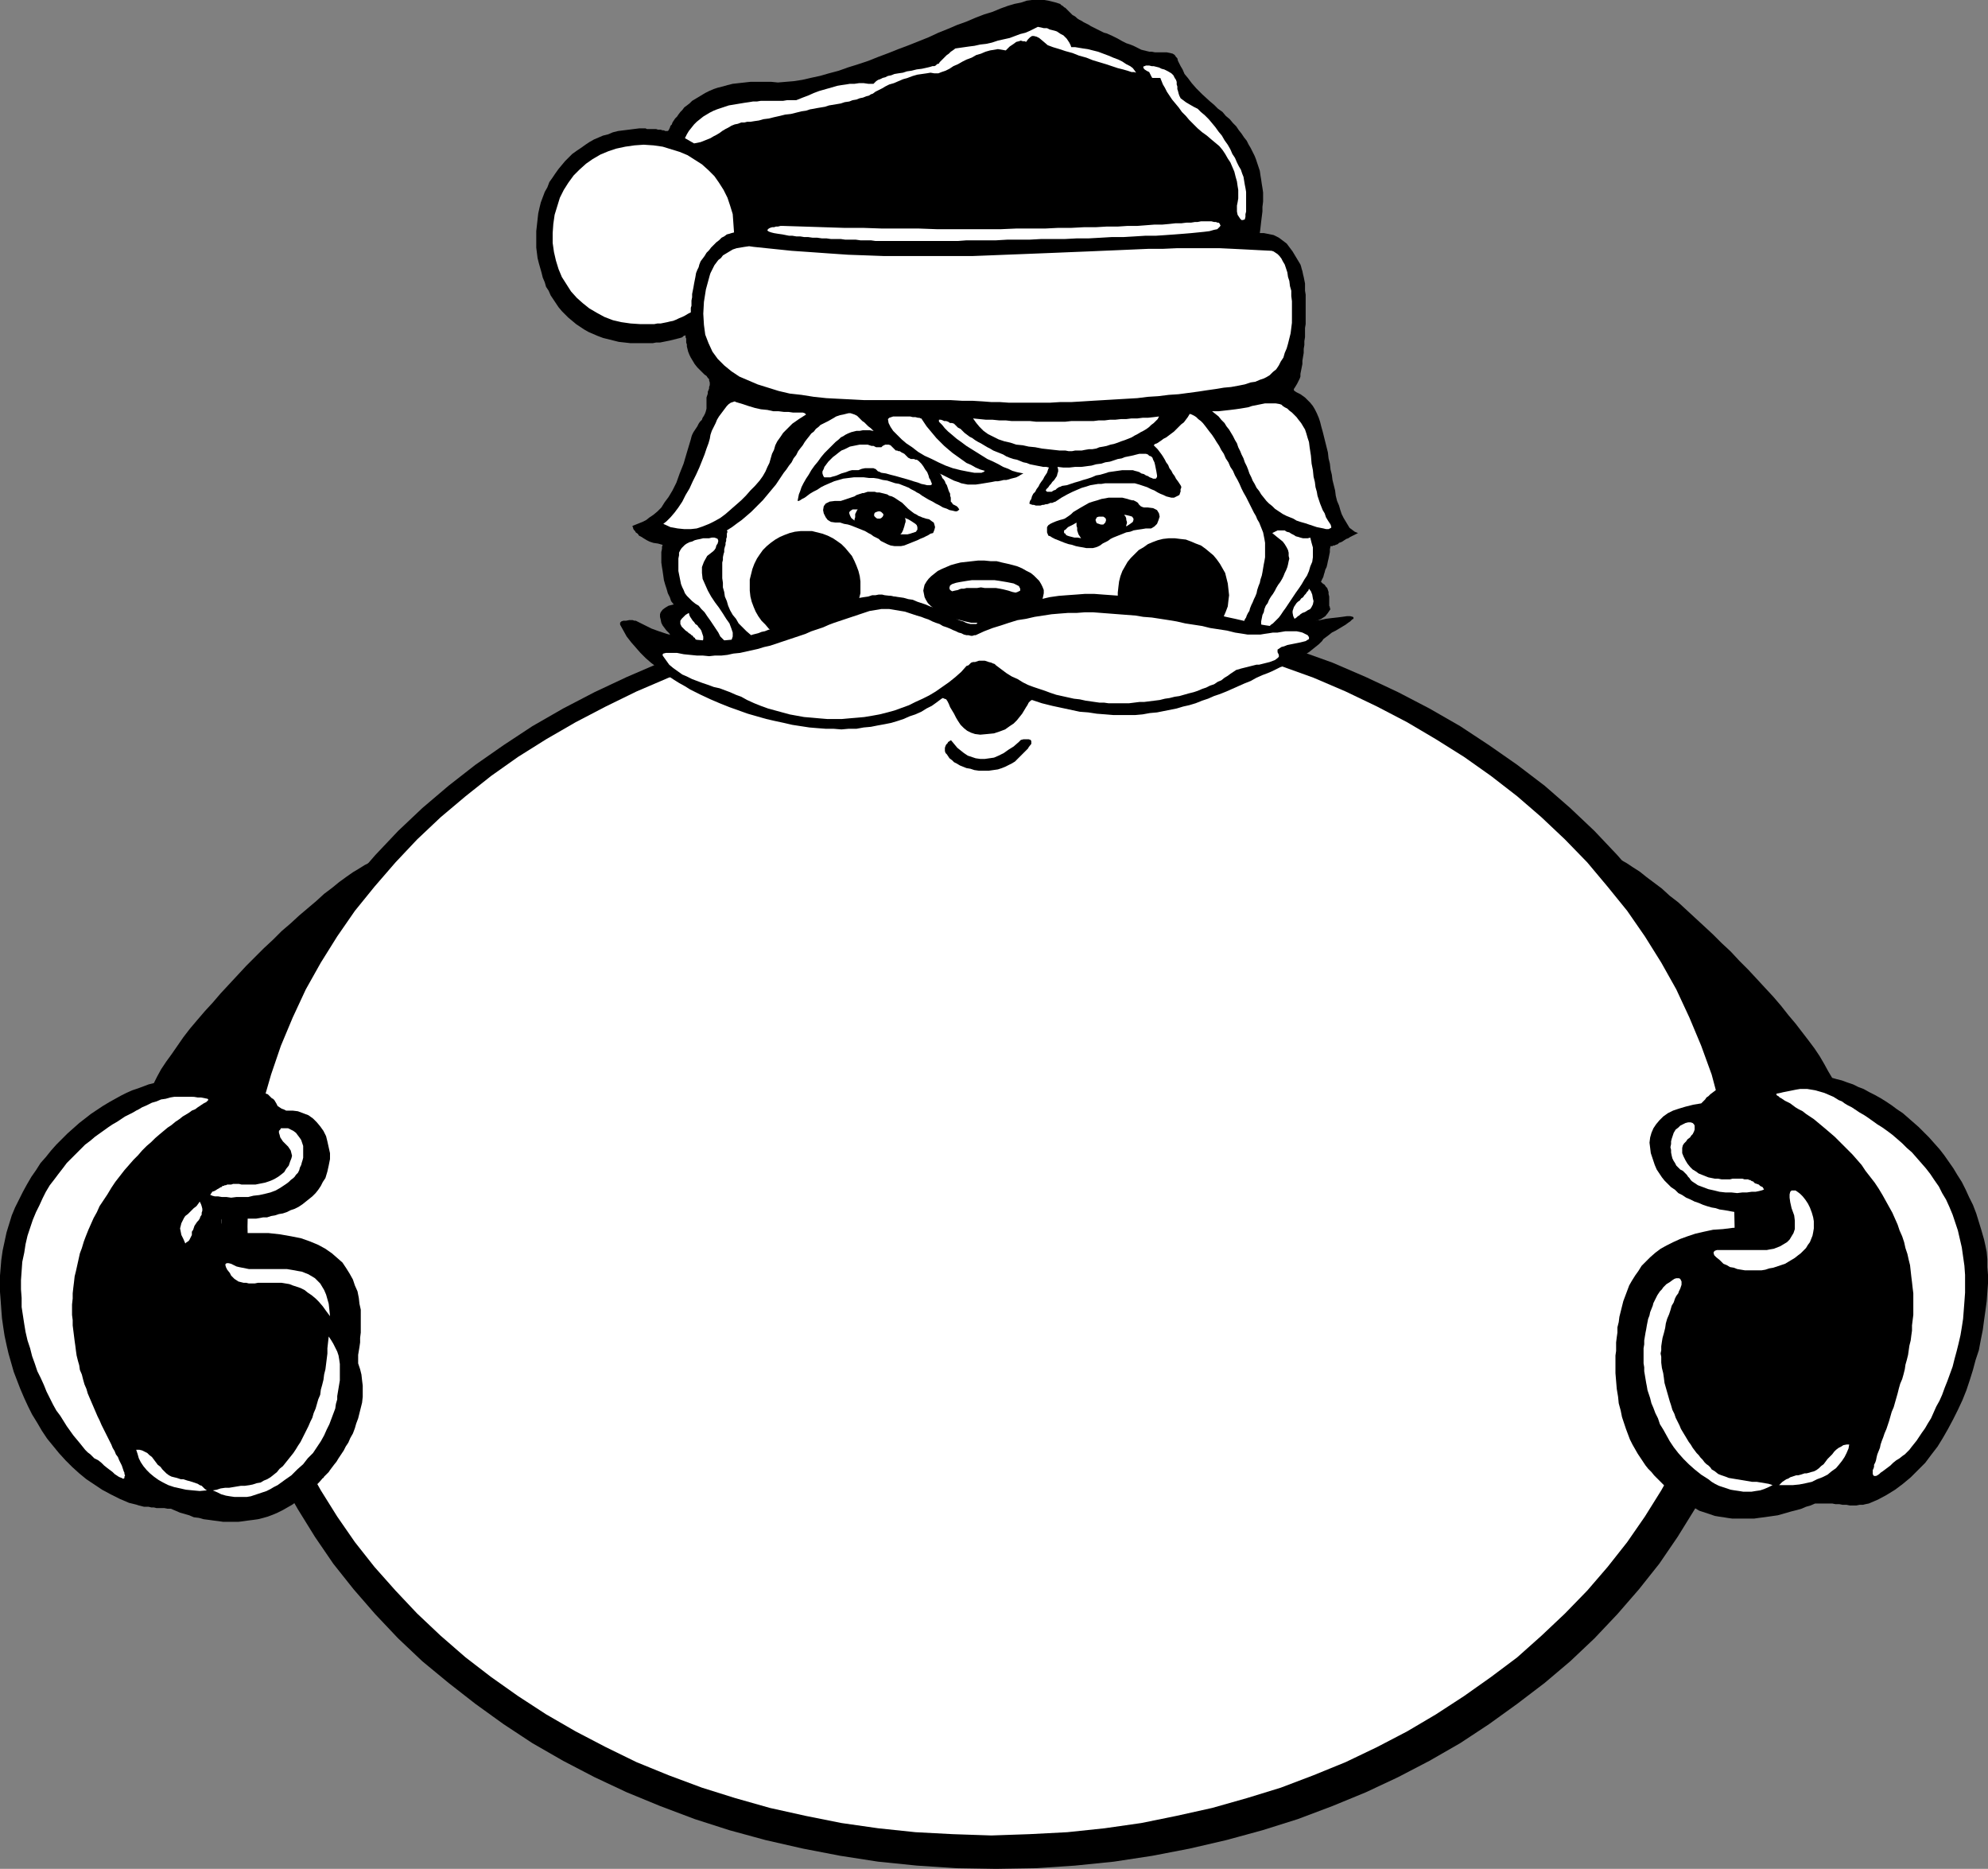 <?xml version="1.0" encoding="UTF-8" standalone="no"?>
<svg
   version="1.0"
   width="129.809mm"
   height="122.011mm"
   id="svg48"
   sodipodi:docname="Santa Frame 5.wmf"
   xmlns:inkscape="http://www.inkscape.org/namespaces/inkscape"
   xmlns:sodipodi="http://sodipodi.sourceforge.net/DTD/sodipodi-0.dtd"
   xmlns="http://www.w3.org/2000/svg"
   xmlns:svg="http://www.w3.org/2000/svg">
  <rect width="100%" height="100%" fill="#808080" stroke="none"/>
  <sodipodi:namedview
     id="namedview48"
     pagecolor="#ffffff"
     bordercolor="#000000"
     borderopacity="0.25"
     inkscape:showpageshadow="2"
     inkscape:pageopacity="0.0"
     inkscape:pagecheckerboard="0"
     inkscape:deskcolor="#d1d1d1"
     inkscape:document-units="mm" />
  <defs
     id="defs1">
    <pattern
       id="WMFhbasepattern"
       patternUnits="userSpaceOnUse"
       width="6"
       height="6"
       x="0"
       y="0" />
  </defs>
  <path
     style="fill:#000000;fill-opacity:1;fill-rule:evenodd;stroke:none"
     d="m 245.793,461.145 9.858,-0.162 9.696,-0.646 9.534,-0.969 9.534,-1.454 9.211,-1.777 9.05,-2.101 8.888,-2.424 8.726,-2.747 8.565,-3.232 8.242,-3.393 7.918,-3.716 7.757,-4.039 7.595,-4.363 7.11,-4.686 6.949,-5.009 6.787,-5.171 6.302,-5.332 5.979,-5.655 5.656,-5.978 5.333,-6.14 5.01,-6.302 4.525,-6.625 4.202,-6.786 3.878,-6.786 3.394,-7.271 3.07,-7.271 2.586,-7.433 2.101,-7.433 1.778,-7.756 1.131,-7.917 0.808,-7.917 0.162,-8.079 -0.162,-7.917 -0.808,-8.079 -1.131,-7.756 -1.778,-7.756 -2.101,-7.594 -2.586,-7.433 -3.07,-7.271 -3.394,-7.109 -3.878,-6.948 -4.202,-6.625 -4.525,-6.625 -5.01,-6.302 -5.333,-6.14 -5.656,-5.978 -5.979,-5.655 -6.302,-5.494 -6.787,-5.171 -6.949,-4.847 -7.11,-4.686 -7.595,-4.363 -7.757,-4.039 -7.918,-3.716 -8.242,-3.555 -8.565,-3.07 -8.726,-2.908 -8.888,-2.424 -9.05,-2.101 -9.211,-1.777 -9.534,-1.293 -9.534,-0.969 -9.696,-0.646 -9.858,-0.162 -9.858,0.162 -9.696,0.646 -9.534,0.969 -9.373,1.293 -9.211,1.777 -9.211,2.101 -8.888,2.424 -8.565,2.908 -8.565,3.07 -8.242,3.555 -7.918,3.716 -7.757,4.039 -7.595,4.363 -7.11,4.686 -6.949,4.847 -6.626,5.171 -6.464,5.494 -5.979,5.655 -5.656,5.978 -5.333,6.14 -5.01,6.302 -4.525,6.625 -4.202,6.625 -3.878,6.948 -3.394,7.109 -3.07,7.271 -2.586,7.433 -2.101,7.594 -1.778,7.756 -1.131,7.756 -0.808,8.079 -0.162,7.917 0.162,8.079 0.808,7.917 1.131,7.917 1.778,7.756 2.101,7.433 2.586,7.433 3.07,7.271 3.394,7.271 3.878,6.786 4.202,6.786 4.525,6.625 5.01,6.302 5.333,6.14 5.656,5.978 5.979,5.655 6.464,5.332 6.626,5.171 6.949,5.009 7.11,4.686 7.595,4.363 7.757,4.039 7.918,3.716 8.242,3.393 8.565,3.232 8.565,2.747 8.888,2.424 9.211,2.101 9.211,1.777 9.373,1.454 9.534,0.969 9.696,0.646 z"
     id="path1" />
  <path
     style="fill:#ffffff;fill-opacity:1;fill-rule:evenodd;stroke:none"
     d="m 244.662,452.905 9.373,-0.323 9.373,-0.485 9.211,-0.969 9.05,-1.293 8.726,-1.777 8.726,-1.939 8.565,-2.424 8.403,-2.585 8.08,-3.07 7.918,-3.232 7.757,-3.716 7.434,-3.878 7.11,-4.201 6.949,-4.524 6.626,-4.686 6.464,-4.847 5.979,-5.332 5.818,-5.494 5.494,-5.655 5.01,-5.817 4.848,-6.14 4.363,-6.302 4.04,-6.463 3.717,-6.625 3.232,-6.786 2.909,-6.948 2.586,-7.109 1.939,-7.271 1.616,-7.433 1.131,-7.594 0.808,-7.594 0.162,-7.756 -0.162,-7.756 -0.808,-7.594 -1.131,-7.433 -1.616,-7.433 -1.939,-7.271 -2.586,-7.109 -2.909,-6.948 -3.232,-6.948 -3.717,-6.625 -4.04,-6.463 -4.363,-6.302 -4.848,-5.978 -5.01,-5.978 -5.494,-5.655 -5.818,-5.494 -5.979,-5.171 -6.464,-5.009 -6.626,-4.686 -6.949,-4.363 -7.11,-4.201 -7.434,-3.878 -7.757,-3.716 -7.918,-3.393 -8.08,-2.908 -8.403,-2.747 -8.565,-2.262 -8.726,-2.101 -8.726,-1.616 -9.05,-1.454 -9.211,-0.808 -9.373,-0.646 -9.373,-0.162 -9.534,0.162 -9.211,0.646 -9.211,0.808 -9.05,1.454 -8.888,1.616 -8.726,2.101 -8.565,2.262 -8.242,2.747 -8.242,2.908 -7.918,3.393 -7.595,3.716 -7.434,3.878 -7.272,4.201 -6.949,4.363 -6.626,4.686 -6.302,5.009 -6.141,5.171 -5.818,5.494 -5.333,5.655 -5.171,5.978 -4.848,5.978 -4.363,6.302 -4.04,6.463 -3.717,6.625 -3.232,6.948 -2.909,6.948 -2.424,7.109 -2.101,7.271 -1.616,7.433 -1.131,7.433 -0.808,7.594 -0.162,7.756 0.162,7.756 0.808,7.594 1.131,7.594 1.616,7.433 2.101,7.271 2.424,7.109 2.909,6.948 3.232,6.786 3.717,6.625 4.04,6.463 4.363,6.302 4.848,6.14 5.171,5.817 5.333,5.655 5.818,5.494 6.141,5.332 6.302,4.847 6.626,4.686 6.949,4.524 7.272,4.201 7.434,3.878 7.595,3.716 7.918,3.232 8.242,3.07 8.242,2.585 8.565,2.424 8.726,1.939 8.888,1.777 9.05,1.293 9.211,0.969 9.211,0.485 z"
     id="path2" />
  <path
     style="fill:#000000;fill-opacity:1;fill-rule:evenodd;stroke:none"
     d="m 164.832,32.316 0.162,-0.162 0.162,-0.323 0.162,-0.323 0.162,-0.485 0.323,-0.323 0.162,-0.485 0.323,-0.485 0.323,-0.485 0.485,-0.485 0.323,-0.485 0.485,-0.646 0.485,-0.485 0.485,-0.646 0.646,-0.485 0.646,-0.485 0.646,-0.646 0.808,-0.485 0.808,-0.485 0.808,-0.485 0.808,-0.485 0.97,-0.485 1.131,-0.485 0.97,-0.323 1.293,-0.323 1.131,-0.323 1.293,-0.323 1.454,-0.162 1.454,-0.162 1.454,-0.162 h 1.616 1.778 1.778 l 1.616,0.162 1.939,-0.162 1.939,-0.162 2.101,-0.323 2.101,-0.485 2.262,-0.485 2.262,-0.646 2.424,-0.646 2.262,-0.808 2.586,-0.808 2.424,-0.808 2.424,-0.969 2.586,-0.969 2.424,-0.969 2.586,-0.969 2.424,-0.969 2.424,-0.969 2.424,-1.131 2.424,-0.969 2.262,-0.969 2.262,-0.808 2.262,-0.969 2.101,-0.808 2.101,-0.646 1.939,-0.808 1.778,-0.646 1.616,-0.485 1.616,-0.323 1.454,-0.485 L 254.681,0 h 1.131 1.131 0.808 l 0.97,0.162 0.646,0.162 0.646,0.162 0.646,0.162 0.485,0.162 0.485,0.162 0.323,0.323 0.323,0.162 0.323,0.323 0.323,0.162 0.323,0.323 0.323,0.323 0.162,0.162 0.323,0.323 0.323,0.323 0.323,0.323 0.323,0.162 0.485,0.323 0.323,0.323 0.485,0.323 0.646,0.323 0.485,0.323 0.646,0.323 0.646,0.323 0.485,0.323 0.646,0.323 0.646,0.323 0.646,0.323 0.646,0.323 0.646,0.323 0.646,0.162 1.454,0.646 1.293,0.646 1.131,0.646 0.97,0.485 0.97,0.323 0.808,0.323 0.646,0.323 0.646,0.323 0.646,0.323 0.646,0.162 0.646,0.162 0.646,0.162 h 0.646 l 0.808,0.162 h 0.97 0.97 0.97 l 0.808,0.162 0.646,0.162 0.485,0.323 0.323,0.485 0.323,0.323 0.162,0.646 0.323,0.646 0.323,0.646 0.485,0.808 0.485,1.131 0.808,0.969 0.97,1.293 1.131,1.293 1.454,1.454 1.939,1.777 0.97,0.808 0.97,0.969 1.131,0.808 0.808,0.969 0.97,0.808 0.808,0.969 0.808,0.808 0.646,0.969 0.646,0.808 0.646,0.969 0.646,0.808 0.485,0.969 0.485,0.808 0.485,0.969 0.485,0.969 0.323,0.808 0.323,0.969 0.323,0.969 0.323,0.969 0.162,1.131 0.162,0.969 0.162,1.131 0.162,0.969 0.162,1.131 v 1.131 1.131 l -0.162,1.293 v 1.131 l -0.162,1.293 -0.162,1.293 -0.162,1.454 -0.162,1.293 h 0.97 l 0.808,0.162 0.808,0.162 0.808,0.162 0.646,0.323 0.646,0.323 0.646,0.485 0.646,0.485 0.646,0.485 0.485,0.646 0.485,0.646 0.485,0.646 0.485,0.808 0.485,0.808 0.485,0.808 0.485,0.808 0.162,0.485 0.162,0.646 0.162,0.485 0.162,0.808 0.162,0.646 0.162,0.808 0.162,0.808 v 0.808 0.969 l 0.162,0.969 v 0.969 0.969 1.131 0.969 1.131 0.969 1.131 l -0.162,0.969 v 1.131 1.131 l -0.162,0.969 v 0.969 l -0.162,0.969 v 0.969 l -0.162,0.969 -0.162,0.969 v 0.808 l -0.162,0.808 -0.162,0.808 -0.162,0.808 V 92.908 l -0.162,0.485 -0.646,1.293 -0.485,0.808 -0.323,0.485 v 0.323 l 0.162,0.162 0.485,0.323 0.97,0.485 1.131,0.808 0.646,0.646 0.646,0.646 0.646,0.808 0.485,0.808 0.485,0.969 0.485,1.131 0.323,0.969 0.323,1.293 0.323,1.131 0.323,1.293 0.323,1.293 0.323,1.293 0.323,1.293 0.162,1.454 0.323,1.293 0.162,1.454 0.323,1.293 0.162,1.293 0.323,1.293 0.323,1.293 0.162,1.293 0.323,1.293 0.485,1.131 0.323,1.131 0.323,0.969 0.485,0.969 0.485,0.808 0.485,0.808 0.485,0.808 0.646,0.485 0.646,0.485 0.808,0.323 -0.646,0.323 -0.646,0.323 -0.646,0.323 -0.485,0.323 -0.485,0.162 -0.485,0.323 -0.485,0.323 -0.323,0.162 -0.485,0.162 -0.323,0.323 -0.485,0.162 -0.323,0.162 h -0.323 l -0.162,0.162 h -0.323 -0.162 l -0.162,0.808 v 0.646 l -0.162,0.808 -0.162,0.808 -0.162,0.646 -0.162,0.808 -0.162,0.646 -0.323,0.646 -0.162,0.646 -0.162,0.485 -0.162,0.646 -0.162,0.323 -0.162,0.323 -0.162,0.323 v 0.162 h -0.162 l 0.485,0.485 0.485,0.323 0.323,0.485 0.323,0.323 0.162,0.485 0.162,0.485 v 0.485 l 0.162,0.646 v 0.485 0.485 0.323 0.485 0.485 l 0.162,0.323 v 0.323 l 0.162,0.162 -0.646,0.969 -0.646,0.808 -0.97,0.646 -1.131,0.485 -1.293,0.485 -1.293,0.323 -1.454,0.323 -1.616,0.323 -1.616,0.162 -1.616,0.162 -1.616,0.162 h -1.778 l -1.778,0.162 h -1.616 -1.616 -1.616 l -1.131,-0.162 -1.131,-0.162 -1.131,-0.323 -1.454,-0.323 -1.454,-0.323 -1.616,-0.323 -1.778,-0.485 -1.616,-0.323 -1.939,-0.485 -1.939,-0.485 -1.939,-0.323 -1.939,-0.485 -2.101,-0.485 -2.101,-0.323 -2.262,-0.323 -2.101,-0.323 -2.262,-0.323 -2.101,-0.162 -2.262,-0.162 -2.262,-0.162 -2.101,-0.162 -2.101,0.162 h -2.262 l -2.101,0.162 -2.101,0.323 -1.939,0.485 -1.939,0.485 -1.939,0.485 -1.778,0.808 -1.778,0.808 -1.616,0.969 -1.616,1.131 -0.485,0.485 -0.646,0.162 -0.646,0.162 h -0.808 -0.808 -0.808 l -0.97,-0.162 -0.97,-0.162 -0.97,-0.162 -0.97,-0.323 -0.97,-0.323 -0.97,-0.162 -0.97,-0.323 -0.97,-0.485 -0.97,-0.323 -0.808,-0.323 -0.485,-0.162 -0.323,-0.162 -0.485,-0.162 -0.485,-0.323 -0.485,-0.162 -0.646,-0.323 -0.485,-0.323 -0.485,-0.162 -0.646,-0.323 -0.646,-0.162 -0.646,-0.323 -0.808,-0.162 -0.808,-0.162 -0.808,-0.162 -0.808,-0.162 -0.97,-0.162 h -1.131 -0.97 -1.131 -1.293 l -1.293,0.162 -1.454,0.162 -1.454,0.162 -1.454,0.323 -1.616,0.323 -1.778,0.485 -1.778,0.485 -1.939,0.646 -2.101,0.808 -2.101,0.646 -2.262,0.808 -2.424,1.131 -1.616,0.646 -1.616,0.646 -1.616,0.485 -1.454,0.485 -1.454,0.485 -1.454,0.323 -1.293,0.485 -1.293,0.162 -1.293,0.323 -1.131,0.162 -1.131,0.162 -1.131,0.162 -0.97,0.162 h -0.97 -0.97 -0.97 -0.808 -0.808 -0.808 -0.646 l -0.808,-0.162 -0.646,-0.162 h -0.485 l -0.646,-0.162 h -0.485 l -0.646,-0.162 -0.485,-0.162 h -0.323 l -0.485,-0.162 h -0.323 l -0.323,-0.162 h -0.323 l -0.485,-0.646 -0.323,-0.646 -0.485,-0.485 -0.485,-0.808 -0.646,-0.646 -0.485,-0.646 -0.485,-0.646 -0.323,-0.646 -0.162,-0.808 -0.162,-0.646 v -0.646 l 0.162,-0.485 0.485,-0.646 0.646,-0.485 0.808,-0.485 1.293,-0.323 -0.646,-0.808 -0.323,-0.969 -0.485,-0.969 -0.323,-1.131 -0.323,-0.969 -0.323,-1.131 -0.162,-1.131 -0.162,-1.131 -0.162,-0.969 -0.162,-1.131 v -0.969 -0.808 -0.808 l 0.162,-0.808 v -0.485 l 0.162,-0.485 -1.131,-0.323 -1.131,-0.162 -0.97,-0.323 -0.646,-0.323 -0.808,-0.485 -0.485,-0.323 -0.646,-0.323 -0.323,-0.485 -0.485,-0.323 -0.162,-0.323 -0.323,-0.323 -0.162,-0.323 v -0.162 l -0.162,-0.323 v 0 -0.162 l 0.808,-0.323 0.808,-0.323 0.808,-0.323 0.97,-0.485 0.808,-0.646 0.97,-0.646 0.97,-0.808 0.97,-0.969 0.808,-1.293 0.97,-1.293 0.97,-1.616 0.97,-1.939 0.808,-2.262 0.97,-2.424 0.808,-2.747 0.97,-3.232 0.162,-0.646 0.162,-0.485 0.323,-0.646 0.323,-0.485 0.323,-0.485 0.323,-0.485 0.323,-0.646 0.323,-0.485 0.485,-0.485 0.162,-0.485 0.323,-0.485 0.323,-0.646 0.162,-0.485 0.162,-0.646 v -0.808 -0.646 -0.646 -0.646 l 0.162,-0.485 0.162,-0.485 v -0.485 l 0.162,-0.323 0.162,-0.485 v -0.323 l 0.162,-0.485 v -0.323 -0.323 l -0.162,-0.485 v -0.323 l -0.323,-0.323 -0.323,-0.485 -0.485,-0.323 -0.97,-0.969 -0.808,-0.808 -0.646,-0.808 -0.485,-0.808 -0.485,-0.808 -0.323,-0.646 -0.323,-0.808 -0.162,-0.646 -0.162,-0.646 v -0.485 l -0.162,-0.485 v -0.485 -0.485 l -0.162,-0.323 v -0.323 -0.162 l -0.485,0.162 -0.323,0.323 -0.485,0.162 -0.646,0.162 -0.646,0.162 -0.646,0.162 -0.646,0.162 -0.808,0.162 -0.808,0.162 -0.808,0.162 h -0.97 l -0.808,0.162 h -0.97 -1.131 -0.97 -0.97 -1.454 l -1.454,-0.162 -1.454,-0.162 -1.293,-0.323 -1.293,-0.323 -1.293,-0.323 -1.293,-0.485 -1.131,-0.485 -1.131,-0.485 -1.131,-0.646 -0.97,-0.646 -0.97,-0.646 -0.97,-0.808 -0.97,-0.808 -0.808,-0.808 -0.808,-0.808 -0.808,-0.969 -0.646,-0.969 -0.646,-0.969 -0.646,-0.969 -0.485,-1.131 -0.646,-0.969 -0.323,-1.131 -0.485,-1.131 -0.323,-1.293 -0.323,-1.131 -0.323,-1.131 -0.323,-1.293 -0.162,-1.293 -0.162,-1.293 v -1.293 -1.293 -1.454 l 0.162,-1.454 0.162,-1.454 0.162,-1.454 0.323,-1.454 0.323,-1.293 0.485,-1.293 0.485,-1.293 0.646,-1.131 0.485,-1.293 0.808,-1.131 0.646,-0.969 0.808,-1.131 0.808,-0.969 0.808,-0.969 0.97,-0.969 0.808,-0.808 1.131,-0.808 0.97,-0.646 1.131,-0.808 0.97,-0.646 1.131,-0.646 1.131,-0.485 1.131,-0.485 1.293,-0.323 1.131,-0.485 1.293,-0.323 1.293,-0.162 1.293,-0.162 1.293,-0.162 1.293,-0.162 h 1.293 0.323 l 0.323,0.162 h 0.323 0.485 0.323 0.323 0.485 0.323 l 0.485,0.162 h 0.323 0.323 l 0.485,0.162 h 0.323 l 0.323,0.162 h 0.323 z"
     id="path3" />
  <path
     style="fill:#ffffff;fill-opacity:1;fill-rule:evenodd;stroke:none"
     d="m 242.561,99.048 2.101,0.162 h 2.101 l 2.262,0.162 h 2.424 2.424 2.586 2.586 l 2.586,-0.162 h 2.747 l 2.747,-0.162 2.586,-0.162 2.747,-0.162 2.747,-0.162 2.747,-0.162 2.747,-0.162 2.586,-0.323 2.586,-0.162 2.586,-0.323 2.424,-0.162 2.424,-0.323 2.424,-0.323 2.101,-0.323 2.262,-0.323 1.939,-0.323 1.778,-0.162 1.778,-0.323 1.616,-0.323 1.454,-0.485 1.131,-0.162 1.131,-0.485 0.97,-0.323 0.646,-0.323 0.808,-0.485 0.808,-0.808 0.808,-0.646 0.646,-0.969 0.485,-0.969 0.646,-0.969 0.323,-1.131 0.485,-1.131 0.323,-1.131 0.323,-1.293 0.323,-1.293 0.162,-1.293 0.162,-1.293 V 78.204 76.911 75.619 74.326 l -0.162,-1.293 v -1.293 l -0.323,-1.131 -0.162,-1.293 -0.323,-0.969 -0.162,-1.131 -0.323,-0.969 -0.323,-0.969 -0.485,-0.808 -0.323,-0.646 -0.485,-0.646 -0.485,-0.485 -0.485,-0.323 -0.485,-0.323 -0.485,-0.162 -3.232,-0.162 -3.07,-0.162 -3.232,-0.162 -3.394,-0.162 h -3.394 -3.394 -3.555 l -3.555,0.162 h -3.555 l -3.717,0.162 -3.717,0.162 -3.878,0.162 -3.717,0.162 -4.04,0.162 -3.878,0.162 -4.04,0.162 -4.04,0.162 -4.202,0.162 -4.04,0.162 -4.202,0.162 h -4.202 -4.363 -4.363 -4.363 -4.525 l -4.363,-0.162 -4.525,-0.162 -4.686,-0.323 -4.525,-0.323 -4.686,-0.323 -4.686,-0.485 -4.686,-0.485 -1.131,-0.162 -1.131,0.162 -0.97,0.162 -0.97,0.162 -0.97,0.323 -0.808,0.485 -0.808,0.485 -0.808,0.485 -0.485,0.646 -0.646,0.485 -0.485,0.646 -0.485,0.646 -0.323,0.646 -0.323,0.646 -0.323,0.646 -0.162,0.485 -0.97,3.555 -0.485,3.07 -0.162,2.908 0.162,2.747 0.323,2.424 0.808,2.101 0.97,2.101 1.293,1.777 1.616,1.616 1.778,1.454 1.939,1.293 2.262,0.969 2.262,0.969 2.586,0.808 2.586,0.808 2.747,0.646 2.909,0.323 3.07,0.485 3.07,0.323 3.07,0.162 3.232,0.162 3.07,0.162 h 3.232 3.232 3.07 3.07 3.07 2.909 2.747 l 2.747,0.162 h 2.586 z"
     id="path4" />
  <path
     style="fill:#ffffff;fill-opacity:1;fill-rule:evenodd;stroke:none"
     d="m 170.488,77.073 -0.646,0.323 -0.808,0.485 -0.646,0.323 -0.808,0.323 -0.646,0.323 -0.808,0.323 -0.808,0.162 -0.646,0.162 -0.808,0.162 -0.808,0.162 h -0.808 l -0.808,0.162 h -0.808 -0.808 -0.97 -0.808 l -2.424,-0.162 -2.262,-0.323 -2.101,-0.485 -2.101,-0.808 -1.778,-0.969 -1.939,-1.131 -1.616,-1.293 -1.454,-1.293 -1.454,-1.616 -1.131,-1.777 -1.131,-1.777 -0.808,-1.939 -0.646,-2.101 -0.485,-2.101 -0.323,-2.262 v -2.424 l 0.162,-2.262 0.323,-2.262 0.646,-2.101 0.646,-2.101 0.97,-1.939 1.131,-1.777 1.293,-1.777 1.454,-1.454 1.616,-1.454 1.616,-1.131 1.939,-1.131 1.939,-0.808 1.939,-0.646 2.262,-0.485 2.262,-0.323 2.262,-0.162 2.424,0.162 2.262,0.323 2.101,0.646 2.101,0.646 1.939,0.808 1.778,1.131 1.778,1.131 1.616,1.454 1.454,1.454 1.131,1.616 1.131,1.777 0.97,1.939 0.646,1.939 0.646,2.101 0.162,2.262 0.162,2.262 -0.646,0.162 -0.485,0.162 -0.646,0.162 -0.646,0.485 -0.646,0.323 -0.646,0.646 -0.646,0.485 -0.646,0.646 -0.646,0.646 -0.485,0.646 -0.646,0.646 -0.485,0.808 -0.485,0.646 -0.485,0.646 -0.323,0.808 -0.162,0.646 -0.323,0.646 -0.323,0.808 -0.162,0.969 -0.162,0.808 -0.162,0.808 -0.162,0.969 -0.162,0.808 -0.162,0.808 v 0.808 l -0.162,0.808 v 0.646 0.646 l -0.162,0.485 v 0.485 0.323 z"
     id="path5" />
  <path
     style="fill:#ffffff;fill-opacity:1;fill-rule:evenodd;stroke:none"
     d="m 169.033,34.093 2.262,1.293 0.808,-0.162 0.808,-0.162 0.808,-0.323 0.808,-0.323 0.808,-0.323 0.808,-0.485 0.646,-0.323 0.808,-0.485 0.646,-0.485 0.808,-0.485 0.646,-0.323 0.808,-0.485 0.808,-0.323 0.808,-0.162 0.808,-0.323 h 0.808 l 0.646,-0.162 h 0.808 l 0.97,-0.162 1.131,-0.162 1.131,-0.323 1.293,-0.162 1.293,-0.323 1.454,-0.323 1.293,-0.323 1.454,-0.162 1.293,-0.323 1.293,-0.323 1.131,-0.162 0.97,-0.323 0.97,-0.162 0.808,-0.162 0.97,-0.162 0.97,-0.162 0.97,-0.323 0.97,-0.162 0.97,-0.162 0.97,-0.162 0.97,-0.323 1.131,-0.162 0.808,-0.323 0.97,-0.162 0.808,-0.323 0.808,-0.162 0.808,-0.323 0.646,-0.162 0.485,-0.323 0.485,-0.162 0.646,-0.485 0.646,-0.323 0.97,-0.485 0.808,-0.485 0.97,-0.485 1.131,-0.323 1.131,-0.485 1.131,-0.485 1.131,-0.323 1.293,-0.485 1.131,-0.323 1.131,-0.162 1.131,-0.162 0.97,-0.162 0.97,0.162 h 0.97 l 0.808,-0.323 0.97,-0.323 0.97,-0.485 0.97,-0.646 1.131,-0.485 1.131,-0.646 0.97,-0.485 1.293,-0.485 1.131,-0.646 1.131,-0.323 1.131,-0.485 1.131,-0.323 0.97,-0.162 0.97,-0.162 0.97,0.162 0.97,0.162 0.97,-0.969 0.97,-0.646 0.646,-0.485 0.646,-0.162 0.485,-0.162 0.485,0.162 h 0.485 l 0.323,0.162 0.485,-0.646 0.485,-0.485 0.485,-0.323 h 0.485 l 0.646,0.162 0.646,0.323 0.97,0.808 1.131,0.969 1.293,0.485 1.616,0.485 1.454,0.485 1.778,0.485 1.616,0.646 1.778,0.485 1.616,0.646 1.616,0.485 1.616,0.485 1.454,0.485 1.454,0.485 1.293,0.323 1.131,0.323 0.97,0.323 h 0.646 l 0.485,0.162 -0.323,-0.485 -0.485,-0.646 -0.646,-0.485 -0.97,-0.485 -0.97,-0.646 -0.97,-0.485 -1.293,-0.485 -1.131,-0.485 -1.293,-0.485 -1.293,-0.485 -1.293,-0.323 -1.293,-0.323 -1.131,-0.162 -0.97,-0.162 -0.97,-0.162 h -0.97 l -0.162,-0.485 -0.323,-0.646 -0.323,-0.485 -0.323,-0.485 -0.485,-0.485 -0.323,-0.323 -0.646,-0.323 -0.485,-0.323 -0.485,-0.323 -0.485,-0.162 -0.646,-0.162 -0.646,-0.162 -0.646,-0.323 h -0.808 l -0.646,-0.162 -0.808,-0.162 -0.97,0.485 -0.97,0.485 -1.131,0.485 -1.293,0.323 -1.293,0.485 -1.293,0.485 -1.454,0.323 -1.454,0.323 -1.454,0.485 -1.454,0.323 -1.454,0.162 -1.454,0.323 -1.293,0.162 -1.131,0.162 -1.131,0.162 -1.131,0.162 -0.646,0.485 -0.485,0.323 -0.485,0.485 -0.485,0.323 -0.485,0.485 -0.323,0.323 -0.323,0.323 -0.323,0.323 -0.323,0.323 -0.162,0.323 -0.485,0.162 -0.323,0.323 -0.323,0.162 h -0.485 l -0.485,0.162 -0.646,0.162 -1.454,0.323 -1.293,0.162 -1.293,0.323 -1.131,0.162 -0.97,0.323 -1.131,0.162 -0.97,0.162 -0.808,0.323 -0.808,0.162 -0.646,0.323 -0.646,0.162 -0.646,0.323 -0.485,0.162 -0.485,0.323 -0.323,0.323 -0.323,0.323 h -1.293 l -1.131,-0.162 h -1.131 l -1.131,0.162 h -1.131 l -0.97,0.162 -1.131,0.162 -0.97,0.162 -1.131,0.323 -1.131,0.323 -1.131,0.323 -1.131,0.323 -1.293,0.485 -1.454,0.646 -1.293,0.485 -1.616,0.646 h -0.808 -0.646 -0.808 l -0.97,0.162 h -0.808 -0.808 -0.97 -0.97 -0.97 -0.97 l -0.97,0.162 h -0.97 l -0.97,0.162 -1.131,0.162 -0.97,0.162 -0.97,0.162 -0.97,0.162 -0.97,0.162 -0.97,0.323 -0.97,0.323 -0.97,0.323 -0.808,0.323 -0.97,0.485 -0.808,0.485 -0.808,0.485 -0.808,0.646 -0.808,0.646 -0.646,0.646 -0.646,0.808 -0.646,0.808 -0.485,0.808 z"
     id="path6" />
  <path
     style="fill:#ffffff;fill-opacity:1;fill-rule:evenodd;stroke:none"
     d="m 305.262,50.736 0.162,-0.808 0.162,-0.969 v -0.969 -1.131 l -0.162,-0.969 -0.162,-1.131 -0.323,-1.131 -0.323,-1.293 -0.485,-1.131 -0.485,-1.131 -0.646,-0.969 -0.646,-1.131 -0.646,-0.969 -0.808,-0.969 -0.97,-0.808 -0.97,-0.808 -1.131,-0.969 -1.131,-0.808 -1.131,-0.969 -0.97,-0.969 -1.131,-1.131 -0.808,-0.969 -0.97,-0.969 -0.808,-1.131 -0.808,-0.969 -0.808,-0.969 -0.646,-0.969 -0.646,-0.969 -0.485,-0.969 -0.485,-0.808 -0.323,-0.808 -0.323,-0.808 h -0.808 -0.485 -0.485 -0.162 v 0 l -0.162,-0.162 -0.323,-0.646 -0.323,-0.646 -0.646,-0.323 -0.485,-0.323 -0.162,-0.162 -0.162,-0.323 v -0.162 l 0.162,-0.162 h 0.162 l 0.323,-0.162 h 0.323 0.485 l 0.646,0.162 h 0.485 l 0.646,0.162 0.646,0.162 0.646,0.323 0.646,0.162 0.97,0.485 0.808,0.485 0.485,0.485 0.323,0.646 0.323,0.485 0.162,0.485 v 0.646 l 0.162,0.485 v 0.646 l 0.162,0.485 0.162,0.646 0.162,0.485 0.323,0.646 0.646,0.485 0.646,0.485 0.808,0.485 1.131,0.646 0.97,0.485 0.808,0.808 0.97,0.808 0.97,0.969 0.808,0.969 0.808,0.969 0.808,1.131 0.808,0.969 0.646,1.131 0.808,1.131 0.646,1.131 0.485,1.131 0.646,0.969 0.485,1.131 0.485,0.969 0.485,0.808 0.323,0.969 0.323,0.808 0.162,0.969 0.162,0.969 0.162,0.808 0.162,0.969 v 0.808 0.808 0.969 0.808 0.808 0.646 l -0.162,0.646 v 0.646 l -0.162,0.646 -0.485,0.162 h -0.323 l -0.323,-0.323 -0.323,-0.485 -0.323,-0.485 -0.162,-0.808 v -0.646 z"
     id="path7" />
  <path
     style="fill:#ffffff;fill-opacity:1;fill-rule:evenodd;stroke:none"
     d="m 179.376,130.879 0.162,0.323 -0.162,0.485 v 0.323 0.485 l -0.162,0.485 v 0.485 l -0.162,0.485 v 0.485 l -0.162,0.485 -0.162,0.646 v 0.646 l -0.162,0.485 -0.162,0.808 v 0.646 l -0.162,0.646 v 0.646 1.131 1.131 0.969 l 0.162,1.131 v 1.131 l 0.323,1.131 0.162,1.131 0.485,1.131 0.323,1.131 0.485,1.131 0.646,1.131 0.808,0.969 0.646,1.131 0.97,0.969 0.97,0.969 1.131,0.969 0.485,-0.162 0.646,-0.162 0.646,-0.162 0.808,-0.323 0.808,-0.162 0.808,-0.323 0.97,-0.323 0.97,-0.485 1.131,-0.323 1.131,-0.485 1.131,-0.485 1.293,-0.323 1.131,-0.485 1.293,-0.485 1.293,-0.485 1.293,-0.485 1.293,-0.485 1.131,-0.323 1.293,-0.485 1.293,-0.485 1.293,-0.323 1.131,-0.485 1.293,-0.323 1.131,-0.323 1.131,-0.323 0.97,-0.162 1.131,-0.162 0.97,-0.323 h 0.808 l 0.808,-0.162 h 0.808 l 0.646,0.162 1.454,0.162 1.454,0.323 1.616,0.485 1.616,0.646 1.778,0.485 1.778,0.808 1.778,0.646 1.778,0.646 1.616,0.808 1.616,0.646 1.454,0.646 1.293,0.485 1.293,0.646 0.808,0.323 0.808,0.323 0.485,0.323 0.97,-0.646 1.131,-0.485 1.131,-0.646 1.131,-0.485 1.293,-0.485 1.131,-0.485 1.293,-0.485 1.454,-0.485 1.293,-0.323 1.454,-0.485 1.454,-0.323 1.454,-0.323 1.454,-0.323 1.616,-0.323 1.454,-0.323 1.616,-0.162 1.454,-0.323 1.616,-0.162 1.616,-0.162 h 1.616 l 1.616,-0.162 h 1.616 l 1.616,-0.162 h 1.454 l 1.616,0.162 h 1.616 1.616 l 1.454,0.162 1.616,0.162 1.454,0.162 1.454,0.323 1.454,0.162 2.909,0.485 2.424,0.485 2.101,0.485 1.939,0.485 1.778,0.485 1.454,0.485 1.293,0.323 1.131,0.323 0.97,0.323 0.808,0.323 0.808,0.162 0.485,0.323 0.485,0.162 0.485,0.162 h 0.323 0.323 l 0.162,-0.323 0.162,-0.485 0.323,-0.485 0.162,-0.485 0.323,-0.646 0.323,-0.485 0.162,-0.646 0.323,-0.808 0.323,-0.646 0.323,-0.808 0.323,-0.646 0.323,-0.808 0.162,-0.808 0.323,-0.969 0.323,-0.808 0.162,-0.808 0.323,-0.969 0.162,-0.808 0.162,-0.969 0.162,-0.969 0.162,-0.808 0.162,-0.969 v -0.808 -0.969 -0.969 -0.808 l -0.162,-0.969 -0.162,-0.808 -0.162,-0.808 -0.323,-0.808 -0.323,-0.808 -0.323,-0.808 -0.485,-0.808 -0.323,-0.808 -0.485,-0.808 -0.485,-0.969 -0.485,-0.969 -0.485,-0.969 -0.485,-0.969 -0.646,-1.131 -0.485,-0.969 -0.485,-1.131 -0.485,-0.969 -0.646,-1.131 -0.485,-1.131 -0.646,-0.969 -0.485,-1.131 -0.646,-0.969 -0.485,-1.131 -0.646,-0.969 -0.485,-0.969 -0.646,-0.969 -0.485,-0.808 -0.646,-0.969 -0.646,-0.808 -0.485,-0.646 -0.485,-0.646 -0.646,-0.808 -0.485,-0.485 -0.646,-0.485 -0.485,-0.485 -0.485,-0.323 -0.646,-0.323 -0.485,-0.162 -0.485,0.808 -0.485,0.646 -0.485,0.646 -0.646,0.485 -0.646,0.646 -0.485,0.485 -0.646,0.646 -0.646,0.485 -0.646,0.485 -0.646,0.485 -0.646,0.323 -0.646,0.485 -0.485,0.323 -0.485,0.323 -0.485,0.162 -0.323,0.323 0.485,0.485 0.485,0.485 0.485,0.646 0.485,0.646 0.323,0.485 0.485,0.808 0.323,0.646 0.485,0.646 0.323,0.808 0.485,0.646 0.323,0.646 0.485,0.646 0.323,0.646 0.485,0.646 0.323,0.485 0.323,0.485 0.162,0.323 v 0.323 l -0.162,0.323 v 0.323 0.323 l -0.162,0.323 v 0.162 l -0.162,0.323 -0.646,0.323 -0.646,0.323 h -0.646 l -0.646,-0.162 -0.646,-0.162 -0.646,-0.323 -0.808,-0.323 -0.646,-0.323 -0.808,-0.485 -0.808,-0.323 -0.97,-0.485 -0.97,-0.323 -0.97,-0.323 -1.131,-0.323 h -1.131 -1.293 -1.131 -0.97 -0.97 -0.97 -0.808 l -0.97,0.162 h -0.808 l -0.97,0.162 -0.97,0.162 -0.97,0.323 -1.131,0.323 -1.131,0.485 -1.131,0.485 -1.293,0.646 -1.454,0.808 -1.454,0.969 -0.485,0.162 -0.323,0.162 h -0.485 l -0.323,0.162 -0.485,0.162 h -0.323 l -0.485,0.162 h -0.323 l -0.485,0.162 h -0.323 -0.485 -0.323 l -0.485,-0.162 h -0.323 l -0.485,-0.162 -0.323,-0.162 0.162,-0.646 0.323,-0.485 0.162,-0.646 0.323,-0.646 0.485,-0.485 0.323,-0.646 0.485,-0.646 0.323,-0.646 0.323,-0.485 0.485,-0.646 0.323,-0.646 0.323,-0.485 0.323,-0.485 0.162,-0.485 0.162,-0.485 0.162,-0.323 -0.646,-0.162 h -0.808 l -0.808,-0.162 -0.808,-0.162 -0.808,-0.162 -0.808,-0.162 -0.808,-0.323 -0.808,-0.162 -0.808,-0.323 -0.808,-0.323 -0.808,-0.162 -0.97,-0.323 -0.808,-0.323 -0.808,-0.485 -0.808,-0.323 -0.808,-0.323 -0.808,-0.323 -0.808,-0.485 -0.646,-0.323 -0.808,-0.485 -0.808,-0.485 -0.646,-0.323 -0.808,-0.485 -0.646,-0.485 -0.646,-0.323 -0.646,-0.485 -0.646,-0.485 -0.485,-0.485 -0.485,-0.485 -0.646,-0.323 -0.485,-0.485 -0.485,-0.485 -0.485,-0.162 h -0.485 l -0.485,-0.323 -0.485,-0.162 h -0.485 l -0.323,-0.162 -0.485,-0.162 h -0.162 -0.323 v 0 0.162 0.323 l 0.323,0.323 0.485,0.485 0.646,0.808 0.808,0.808 0.97,0.808 1.131,0.969 1.131,0.808 1.293,0.969 1.293,0.808 1.293,0.808 1.293,0.808 1.293,0.808 1.454,0.646 1.293,0.646 1.131,0.646 1.293,0.485 0.97,0.485 1.131,0.323 0.808,0.162 0.808,0.162 -0.646,0.323 -0.485,0.323 -0.646,0.323 -0.646,0.162 -0.646,0.162 -0.485,0.162 -0.646,0.162 h -0.646 l -0.646,0.162 -0.808,0.162 h -0.646 l -0.808,0.162 -0.97,0.162 -0.97,0.162 -0.97,0.162 -1.131,0.162 h -0.646 -0.646 -0.646 l -0.808,-0.162 -0.808,-0.162 -0.808,-0.323 -0.97,-0.323 -0.97,-0.485 -0.97,-0.485 -0.97,-0.485 -1.131,-0.485 -0.97,-0.485 -1.131,-0.646 -1.131,-0.646 -0.97,-0.646 -1.131,-0.646 -1.131,-0.646 -0.97,-0.646 -1.131,-0.646 -0.97,-0.808 -0.97,-0.646 -0.97,-0.646 -0.97,-0.808 -0.97,-0.646 -0.808,-0.646 -0.808,-0.485 -0.808,-0.646 -0.646,-0.646 -0.646,-0.485 -0.485,-0.485 -0.485,-0.485 -0.485,-0.323 -0.323,-0.323 -0.323,-0.323 -0.323,-0.323 -0.323,-0.323 -0.323,-0.162 -0.323,-0.162 -0.485,-0.162 -0.485,-0.162 h -0.485 l -0.646,0.162 -0.646,0.162 -0.808,0.162 -0.97,0.323 -0.808,0.485 -1.131,0.646 -1.293,0.646 -0.646,0.323 -0.485,0.485 -0.646,0.485 -0.485,0.646 -0.646,0.485 -0.485,0.646 -0.646,0.808 -0.485,0.646 -0.485,0.808 -0.646,0.808 -0.485,0.646 -0.485,0.969 -0.646,0.808 -0.485,0.969 -0.646,0.808 -0.646,0.969 -0.646,0.808 -0.646,0.969 -0.646,0.969 -0.646,0.969 -0.808,0.969 -0.808,0.969 -0.808,0.969 -0.808,0.969 -0.97,0.969 -0.97,0.969 -0.97,0.969 -1.131,0.969 -1.131,0.969 -1.131,0.808 -1.293,0.969 z"
     id="path8" />
  <path
     style="fill:#000000;fill-opacity:1;fill-rule:evenodd;stroke:none"
     d="m 266.478,125.385 -0.808,0.485 -0.808,0.485 -0.485,0.485 -0.646,0.485 -0.485,0.323 -0.485,0.323 -0.485,0.162 -0.646,0.162 -0.97,0.323 -0.808,0.323 -0.646,0.323 -0.485,0.323 -0.323,0.485 v 0.485 0.808 l 0.323,0.808 0.485,0.162 0.485,0.323 0.646,0.323 0.808,0.323 0.808,0.323 0.808,0.323 0.97,0.323 0.808,0.162 0.97,0.323 0.808,0.162 0.97,0.162 0.808,0.162 h 0.808 0.808 l 0.646,-0.162 0.485,-0.162 0.646,-0.323 0.646,-0.485 0.646,-0.323 0.646,-0.323 0.646,-0.485 0.646,-0.323 0.808,-0.323 0.808,-0.323 0.808,-0.323 0.808,-0.323 0.97,-0.162 0.808,-0.323 0.97,-0.162 1.131,-0.162 0.97,-0.162 h 1.293 l 0.808,-0.485 0.646,-0.646 0.323,-0.808 0.323,-0.969 -0.162,-0.808 -0.485,-0.808 -0.97,-0.485 -1.293,-0.162 h -0.97 l -0.485,-0.162 -0.323,-0.162 -0.323,-0.323 -0.162,-0.162 -0.162,-0.323 -0.485,-0.323 -0.646,-0.323 h -0.323 l -0.646,-0.162 -0.485,-0.162 -0.646,-0.162 -0.646,-0.162 h -0.808 -0.808 -0.808 -0.97 l -0.808,0.162 -0.97,0.162 -0.97,0.323 -1.131,0.323 -0.97,0.323 -1.131,0.646 z"
     id="path9" />
  <path
     style="fill:#ffffff;fill-opacity:1;fill-rule:evenodd;stroke:none"
     d="m 265.67,128.94 -0.808,0.485 -0.646,0.323 -0.646,0.323 -0.323,0.323 -0.323,0.323 -0.323,0.162 v 0.323 0.323 l 0.323,0.162 0.162,0.323 0.323,0.162 0.485,0.162 0.646,0.162 0.646,0.162 h 0.808 l 0.808,0.162 -0.323,-0.485 -0.323,-0.485 -0.162,-0.485 -0.162,-0.485 v -0.646 l -0.162,-0.485 v -0.485 z"
     id="path10" />
  <path
     style="fill:#ffffff;fill-opacity:1;fill-rule:evenodd;stroke:none"
     d="m 271.811,127.486 h -0.646 l -0.485,0.162 -0.162,0.323 -0.162,0.323 0.162,0.485 0.162,0.323 0.485,0.162 0.485,0.162 h 0.646 l 0.323,-0.323 0.162,-0.162 0.162,-0.485 v -0.323 l -0.162,-0.323 -0.485,-0.323 z"
     id="path11" />
  <path
     style="fill:#ffffff;fill-opacity:1;fill-rule:evenodd;stroke:none"
     d="m 277.467,127.001 0.808,0.162 0.646,0.162 0.485,0.162 0.323,0.485 v 0.323 l -0.162,0.485 -0.646,0.485 -0.97,0.646 v -0.323 l 0.162,-0.485 v -0.323 l -0.162,-0.485 v -0.323 l -0.162,-0.485 -0.162,-0.162 z"
     id="path12" />
  <path
     style="fill:#000000;fill-opacity:1;fill-rule:evenodd;stroke:none"
     d="m 198.445,158.347 h 1.454 l 1.293,-0.162 1.293,-0.323 1.293,-0.485 1.131,-0.485 1.293,-0.646 0.97,-0.808 0.97,-0.969 0.97,-0.808 0.808,-1.131 0.646,-1.131 0.646,-1.131 0.485,-1.293 0.323,-1.293 0.323,-1.293 v -1.454 -1.454 l -0.162,-1.293 -0.323,-1.293 -0.485,-1.293 -0.485,-1.131 -0.646,-1.293 -0.808,-0.969 -0.808,-0.969 -0.97,-0.969 -1.131,-0.808 -0.97,-0.646 -1.293,-0.646 -1.293,-0.485 -1.293,-0.323 -1.293,-0.323 h -1.454 -1.293 l -1.454,0.162 -1.293,0.323 -1.293,0.485 -1.131,0.485 -1.131,0.646 -1.131,0.808 -0.97,0.808 -0.97,0.969 -0.808,1.131 -0.646,0.969 -0.646,1.293 -0.485,1.293 -0.323,1.293 -0.323,1.293 v 1.454 1.293 l 0.162,1.454 0.323,1.293 0.485,1.293 0.485,1.131 0.646,1.131 0.808,1.131 0.97,0.969 0.808,0.969 1.131,0.808 1.131,0.646 1.131,0.646 1.293,0.485 1.293,0.323 1.293,0.323 z"
     id="path13" />
  <path
     style="fill:#000000;fill-opacity:1;fill-rule:evenodd;stroke:none"
     d="m 289.264,160.286 1.454,-0.162 1.293,-0.162 1.293,-0.323 1.293,-0.323 1.293,-0.646 1.131,-0.646 0.97,-0.808 0.97,-0.808 0.97,-0.969 0.808,-0.969 0.808,-1.131 0.485,-1.293 0.485,-1.131 0.485,-1.293 0.162,-1.454 0.162,-1.293 -0.162,-1.454 -0.162,-1.454 -0.323,-1.293 -0.323,-1.293 -0.646,-1.131 -0.646,-1.131 -0.808,-1.131 -0.808,-0.969 -0.97,-0.808 -0.97,-0.808 -1.131,-0.808 -1.293,-0.485 -1.131,-0.485 -1.293,-0.485 -1.454,-0.162 -1.293,-0.162 h -1.454 l -1.454,0.162 -1.293,0.323 -1.293,0.485 -1.131,0.485 -1.131,0.808 -1.131,0.646 -0.97,0.969 -0.97,0.969 -0.808,0.969 -0.646,1.131 -0.646,1.131 -0.485,1.293 -0.323,1.293 -0.162,1.293 -0.162,1.454 v 1.454 l 0.162,1.293 0.323,1.293 0.485,1.293 0.485,1.293 0.808,1.131 0.646,0.969 0.97,1.131 0.97,0.808 0.97,0.808 1.131,0.808 1.131,0.485 1.293,0.485 1.293,0.485 1.293,0.162 z"
     id="path14" />
  <path
     style="fill:#000000;fill-opacity:1;fill-rule:evenodd;stroke:none"
     d="m 206.04,123.608 -1.293,0.162 -0.97,0.485 -0.485,0.646 -0.162,0.969 0.162,0.808 0.485,0.969 0.485,0.646 0.808,0.485 1.131,0.162 h 1.131 l 0.97,0.323 0.97,0.162 0.97,0.323 0.808,0.323 0.808,0.323 0.808,0.323 0.808,0.323 0.808,0.485 0.646,0.323 0.646,0.485 0.646,0.323 0.646,0.323 0.485,0.485 0.646,0.323 0.97,0.485 0.808,0.323 0.97,0.162 h 0.808 0.808 l 0.808,-0.162 0.808,-0.323 0.808,-0.323 0.808,-0.323 0.808,-0.323 0.646,-0.323 0.808,-0.323 0.646,-0.323 0.646,-0.323 0.485,-0.323 0.646,-0.162 0.323,-0.808 0.162,-0.646 -0.162,-0.646 -0.162,-0.485 -0.485,-0.323 -0.646,-0.485 -0.808,-0.162 -0.97,-0.323 -0.323,-0.162 -0.485,-0.162 -0.485,-0.323 -0.646,-0.323 -0.646,-0.485 -0.808,-0.646 -0.646,-0.646 -0.808,-0.808 -0.485,-0.323 -0.485,-0.323 -0.485,-0.323 -0.485,-0.323 -0.646,-0.323 -0.646,-0.162 -0.485,-0.323 -0.646,-0.162 -0.646,-0.162 -0.646,-0.162 h -0.646 l -0.485,-0.162 h -0.646 -0.646 -0.485 l -0.485,0.162 -0.485,0.162 h -0.323 l -0.485,0.162 -0.485,0.162 -0.485,0.162 -0.485,0.323 -0.485,0.162 -0.485,0.162 -0.485,0.162 -0.485,0.162 -0.485,0.162 -0.485,0.162 -0.485,0.162 h -0.485 -0.485 z"
     id="path15" />
  <path
     style="fill:#000000;fill-opacity:1;fill-rule:evenodd;stroke:none"
     d="m 236.744,125.708 -0.323,-0.485 -0.323,-0.323 -0.323,-0.162 -0.323,-0.162 -0.323,-0.162 -0.162,-0.323 -0.323,-0.323 v -0.485 -0.485 l -0.162,-0.485 v -0.485 l -0.323,-0.646 -0.162,-0.485 -0.162,-0.485 -0.162,-0.485 -0.323,-0.485 -0.162,-0.485 -0.323,-0.485 -0.323,-0.323 -0.162,-0.485 -0.323,-0.485 -0.323,-0.323 -0.323,-0.323 -0.162,-0.323 -0.485,-0.485 -0.485,-0.485 -0.646,-0.646 -0.646,-0.646 -0.97,-0.646 -0.808,-0.646 -0.97,-0.808 -0.97,-0.646 -0.808,-0.808 -0.97,-0.646 -0.97,-0.646 -0.97,-0.485 -0.808,-0.485 -0.646,-0.485 -0.808,-0.323 -0.485,-0.162 -0.808,-0.323 -0.808,-0.162 -0.97,-0.162 h -0.808 l -0.808,-0.162 h -0.808 -0.808 l -0.808,0.162 h -0.808 l -0.646,0.162 -0.646,0.162 -0.808,0.323 -0.646,0.323 -0.485,0.323 -0.646,0.323 -0.485,0.485 -0.808,0.646 -0.97,0.969 -0.808,0.808 -0.97,0.969 -0.808,0.969 -0.808,1.131 -0.808,0.969 -0.808,1.131 -0.646,1.131 -0.646,0.969 -0.646,1.131 -0.485,0.969 -0.323,0.969 -0.323,0.808 -0.162,0.808 -0.162,0.808 h 0.323 l 0.323,-0.162 0.485,-0.323 0.646,-0.323 0.646,-0.485 0.646,-0.485 0.808,-0.485 0.97,-0.485 0.97,-0.646 0.97,-0.485 1.131,-0.485 1.131,-0.485 1.131,-0.323 1.131,-0.323 1.293,-0.162 1.293,-0.162 h 1.131 1.293 l 1.293,0.162 h 1.131 l 1.131,0.162 1.131,0.323 1.131,0.162 0.97,0.323 0.97,0.323 0.97,0.162 0.808,0.323 0.808,0.323 0.808,0.323 0.485,0.323 0.646,0.323 0.323,0.162 0.485,0.323 0.646,0.323 0.646,0.485 0.808,0.485 0.808,0.485 0.97,0.485 0.808,0.485 0.97,0.485 0.808,0.485 0.97,0.323 0.646,0.323 0.808,0.162 0.646,0.162 h 0.323 l 0.323,-0.162 z"
     id="path16" />
  <path
     style="fill:#ffffff;fill-opacity:1;fill-rule:evenodd;stroke:none"
     d="m 223.331,127.809 0.808,0.323 0.808,0.485 0.485,0.323 0.485,0.323 0.323,0.323 0.162,0.485 v 0.323 0.323 l -0.162,0.162 -0.162,0.323 -0.485,0.162 -0.485,0.162 -0.485,0.162 -0.646,0.162 h -0.808 -0.97 l 0.323,-0.323 0.323,-0.646 0.162,-0.485 0.162,-0.485 0.162,-0.646 0.162,-0.485 v -0.485 z"
     id="path17" />
  <path
     style="fill:#ffffff;fill-opacity:1;fill-rule:evenodd;stroke:none"
     d="m 216.705,126.193 h 0.485 l 0.323,0.162 0.323,0.323 0.162,0.162 v 0.323 l -0.162,0.323 -0.323,0.323 -0.323,0.162 h -0.646 l -0.323,-0.162 -0.323,-0.323 -0.162,-0.162 v -0.485 l 0.162,-0.323 0.323,-0.162 z"
     id="path18" />
  <path
     style="fill:#ffffff;fill-opacity:1;fill-rule:evenodd;stroke:none"
     d="m 211.696,125.708 h -0.646 -0.646 l -0.485,0.323 -0.323,0.323 v 0.323 l 0.162,0.485 0.323,0.646 0.808,0.646 v -0.323 l 0.162,-0.485 v -0.323 -0.485 l 0.162,-0.323 0.162,-0.323 0.162,-0.323 z"
     id="path19" />
  <path
     style="fill:#ffffff;fill-opacity:1;fill-rule:evenodd;stroke:none"
     d="m 262.115,119.891 1.131,-0.162 0.97,-0.323 0.97,-0.323 1.131,-0.323 0.97,-0.323 1.131,-0.323 0.97,-0.323 1.131,-0.485 0.97,-0.162 1.131,-0.323 0.97,-0.323 1.131,-0.162 1.131,-0.162 1.131,-0.162 h 0.97 1.131 0.485 l 0.485,0.162 0.646,0.162 0.485,0.162 0.485,0.323 0.646,0.162 0.485,0.323 0.485,0.162 0.485,0.323 0.485,0.162 0.323,0.162 h 0.323 0.323 l 0.162,-0.162 0.162,-0.323 v -0.323 l -0.162,-0.969 -0.162,-0.808 -0.162,-0.808 -0.162,-0.646 -0.323,-0.646 -0.162,-0.485 -0.323,-0.323 -0.485,-0.162 -0.323,-0.323 -0.485,-0.162 h -0.485 -0.485 -0.646 l -0.646,0.162 -0.646,0.162 -0.646,0.162 -0.808,0.162 -0.808,0.162 -0.808,0.323 -0.97,0.162 -0.97,0.323 -0.97,0.323 -1.131,0.162 -0.97,0.323 -1.293,0.162 -1.131,0.323 -1.293,0.162 -1.293,0.162 h -1.454 l -1.454,0.162 h -1.454 l -1.454,-0.162 0.162,0.646 v 0.485 l -0.162,0.485 -0.162,0.646 -0.323,0.485 -0.323,0.485 -0.485,0.485 -0.323,0.485 -0.323,0.323 -0.323,0.485 -0.323,0.323 -0.162,0.162 -0.162,0.323 0.162,0.162 0.162,0.162 h 0.323 0.485 0.323 l 0.485,-0.323 0.485,-0.162 0.323,-0.323 0.485,-0.323 0.485,-0.162 z"
     id="path20" />
  <path
     style="fill:#ffffff;fill-opacity:1;fill-rule:evenodd;stroke:none"
     d="m 261.469,111.166 h 0.808 0.646 l 0.808,0.162 h 0.808 l 0.808,-0.162 h 0.808 0.808 l 0.808,-0.162 0.97,-0.162 h 0.808 l 0.97,-0.162 0.808,-0.323 0.97,-0.162 0.808,-0.162 0.97,-0.323 0.808,-0.162 0.97,-0.323 0.808,-0.323 0.97,-0.323 0.808,-0.323 0.808,-0.323 0.808,-0.485 0.646,-0.323 0.808,-0.485 0.646,-0.323 0.808,-0.485 0.646,-0.485 0.485,-0.485 0.646,-0.485 0.485,-0.485 0.485,-0.485 0.323,-0.646 -1.293,0.162 -1.454,0.162 h -1.293 l -1.293,0.162 h -1.454 l -1.293,0.162 h -1.293 l -1.454,0.162 h -1.293 l -1.293,0.162 h -1.454 l -1.293,0.162 h -1.454 -1.293 -1.454 -1.293 l -1.454,0.162 h -1.454 -1.454 -1.293 -1.616 -1.454 l -1.454,-0.162 h -1.454 -1.454 -1.616 l -1.454,-0.162 h -1.616 l -1.616,-0.162 h -1.616 l -1.616,-0.162 -1.616,-0.162 0.808,1.131 0.808,0.969 0.97,0.969 1.131,0.808 1.293,0.646 1.293,0.646 1.454,0.485 1.454,0.323 1.454,0.485 1.616,0.162 1.454,0.323 1.616,0.162 1.616,0.323 1.454,0.162 1.454,0.162 z"
     id="path21" />
  <path
     style="fill:#ffffff;fill-opacity:1;fill-rule:evenodd;stroke:none"
     d="m 171.619,148.975 0.808,0.485 0.646,0.808 0.808,0.808 0.646,0.969 0.808,1.131 0.646,0.969 0.646,0.969 0.646,0.969 0.485,0.969 0.646,0.646 0.485,0.485 0.485,0.485 h 0.485 l 0.323,-0.162 0.323,-0.485 0.323,-0.969 v -0.969 l -0.323,-0.969 -0.485,-1.293 -0.808,-1.131 -0.808,-1.293 -0.97,-1.454 -0.97,-1.293 -0.97,-1.454 -0.808,-1.454 -0.646,-1.454 -0.646,-1.454 -0.162,-1.454 v -1.454 l 0.485,-1.293 0.808,-1.454 1.454,-1.131 0.323,-0.323 0.323,-0.485 0.162,-0.646 0.323,-0.485 0.162,-0.646 -0.162,-0.485 -0.323,-0.162 -0.485,-0.162 h -0.646 l -0.646,0.162 h -0.646 -0.808 l -0.646,0.162 -0.808,0.162 -0.646,0.162 -0.646,0.323 -0.646,0.162 -0.646,0.323 -0.485,0.323 -0.485,0.485 -0.323,0.323 -0.323,0.485 -0.323,0.646 v 0.646 l -0.162,0.808 v 0.646 0.808 0.808 0.808 l 0.162,0.808 0.162,0.808 0.162,0.808 0.162,0.808 0.323,0.808 0.323,0.646 0.323,0.808 0.485,0.646 0.646,0.646 0.646,0.646 z"
     id="path22" />
  <path
     style="fill:#ffffff;fill-opacity:1;fill-rule:evenodd;stroke:none"
     d="m 186.325,119.891 1.131,-1.293 0.808,-1.131 0.646,-1.131 0.485,-1.131 0.485,-0.969 0.323,-1.131 0.323,-1.131 0.485,-0.969 0.323,-1.131 0.485,-0.969 0.808,-1.131 0.646,-0.969 1.131,-1.131 1.131,-1.131 1.616,-1.131 1.778,-1.131 -0.162,-0.162 -0.162,-0.162 -0.485,-0.162 h -0.646 -0.808 -0.97 l -1.131,-0.162 h -1.131 l -1.293,-0.162 h -1.293 l -1.454,-0.323 -1.616,-0.162 -1.454,-0.323 -1.616,-0.485 -1.454,-0.485 -1.616,-0.485 -0.323,-0.162 -0.485,0.162 -0.485,0.162 -0.485,0.323 -0.485,0.485 -0.485,0.646 -0.485,0.646 -0.485,0.646 -0.485,0.646 -0.485,0.808 -0.323,0.808 -0.323,0.646 -0.323,0.646 -0.323,0.646 -0.162,0.485 -0.162,0.485 -0.162,0.969 -0.323,1.131 -0.485,1.293 -0.485,1.454 -0.646,1.616 -0.646,1.616 -0.808,1.777 -0.808,1.616 -0.808,1.777 -0.97,1.616 -0.808,1.616 -0.97,1.454 -0.97,1.293 -0.97,1.131 -0.97,0.969 -0.808,0.646 1.778,0.808 1.778,0.323 1.616,0.162 h 1.616 l 1.454,-0.162 1.454,-0.485 1.616,-0.646 1.293,-0.646 1.454,-0.808 1.293,-0.969 1.293,-1.131 1.293,-1.131 1.293,-1.131 1.131,-1.131 1.131,-1.293 z"
     id="path23" />
  <path
     style="fill:#ffffff;fill-opacity:1;fill-rule:evenodd;stroke:none"
     d="m 317.544,127.324 0.808,0.323 0.808,0.323 0.808,0.485 0.97,0.323 1.131,0.323 0.97,0.323 0.97,0.323 0.97,0.323 0.808,0.162 0.808,0.162 0.646,0.162 h 0.646 l 0.323,-0.162 0.323,-0.162 v -0.323 l -0.162,-0.485 -0.646,-0.969 -0.485,-0.808 -0.323,-0.969 -0.485,-0.808 -0.323,-0.808 -0.323,-0.808 -0.323,-0.969 -0.323,-0.969 -0.162,-0.969 -0.323,-1.131 -0.162,-1.293 -0.323,-1.293 -0.162,-1.616 -0.323,-1.616 -0.162,-1.939 -0.323,-2.101 -0.162,-1.293 -0.323,-0.969 -0.323,-1.131 -0.323,-0.969 -0.485,-0.808 -0.485,-0.808 -0.646,-0.808 -0.485,-0.646 -0.646,-0.646 -0.485,-0.485 -0.646,-0.485 -0.485,-0.485 -0.646,-0.323 -0.485,-0.323 -0.323,-0.323 -0.485,-0.162 -0.97,-0.162 h -0.808 -0.808 -0.97 l -0.808,0.162 -0.808,0.162 -0.808,0.162 -0.808,0.162 -0.97,0.323 -0.97,0.162 -0.97,0.162 -1.131,0.162 -1.293,0.162 -1.454,0.162 -1.454,0.162 h -1.616 l 0.808,0.646 0.808,0.646 0.646,0.808 0.808,0.808 0.485,0.808 0.646,0.808 0.485,0.808 0.485,0.808 0.485,0.969 0.485,0.808 0.323,0.969 0.485,0.969 0.323,0.808 0.485,0.969 0.323,0.969 0.485,0.969 0.323,0.808 0.323,0.969 0.485,0.969 0.323,0.808 0.485,0.808 0.485,0.969 0.646,0.808 0.485,0.808 0.646,0.808 0.646,0.808 0.646,0.646 0.808,0.646 0.646,0.646 0.97,0.646 0.97,0.646 z"
     id="path24" />
  <path
     style="fill:#ffffff;fill-opacity:1;fill-rule:evenodd;stroke:none"
     d="m 317.22,150.107 0.646,-0.969 0.646,-0.969 0.646,-0.969 0.646,-0.969 0.808,-1.131 0.646,-0.969 0.646,-1.131 0.646,-0.969 0.485,-1.131 0.323,-1.131 0.485,-1.131 0.162,-1.131 v -1.131 -1.293 l -0.323,-1.131 -0.323,-1.293 -0.646,0.162 h -0.646 -0.485 l -0.646,-0.162 -0.485,-0.162 -0.646,-0.162 -0.485,-0.323 -0.646,-0.323 -0.485,-0.323 -0.646,-0.162 -0.485,-0.323 h -0.646 -0.485 -0.646 l -0.646,0.323 -0.646,0.323 0.97,0.808 0.808,0.646 0.808,0.646 0.485,0.646 0.485,0.808 0.323,0.646 0.162,0.646 v 0.808 l 0.162,0.646 -0.162,0.646 -0.162,0.808 -0.162,0.646 -0.323,0.808 -0.323,0.646 -0.323,0.808 -0.323,0.646 -0.485,0.808 -0.485,0.646 -0.485,0.808 -0.323,0.646 -0.485,0.808 -0.485,0.646 -0.485,0.808 -0.323,0.808 -0.485,0.646 -0.323,0.808 -0.162,0.808 -0.323,0.646 -0.162,0.808 -0.162,0.808 v 0.646 l 0.162,0.808 v 0.323 l 0.162,0.162 h 0.323 0.323 l 0.323,-0.162 0.323,-0.323 0.485,-0.323 0.323,-0.323 0.485,-0.323 0.485,-0.485 0.485,-0.485 0.485,-0.485 0.485,-0.646 0.323,-0.485 0.323,-0.485 z"
     id="path25" />
  <path
     style="fill:#ffffff;fill-opacity:1;fill-rule:evenodd;stroke:none"
     d="m 322.715,150.591 0.646,-0.323 0.323,-0.485 0.323,-0.646 0.162,-0.808 -0.162,-0.646 -0.162,-0.969 -0.323,-0.808 -0.485,-0.646 -0.162,0.485 -0.323,0.323 -0.323,0.485 -0.323,0.323 -0.323,0.485 -0.485,0.323 -0.323,0.485 -0.485,0.323 -0.323,0.323 -0.323,0.485 -0.323,0.485 -0.162,0.485 -0.162,0.485 v 0.485 l 0.162,0.808 0.323,0.646 0.485,-0.323 0.323,-0.323 0.323,-0.162 0.323,-0.323 0.485,-0.323 0.485,-0.162 0.323,-0.162 z"
     id="path26" />
  <path
     style="fill:#ffffff;fill-opacity:1;fill-rule:evenodd;stroke:none"
     d="m 170.973,156.893 0.162,0.323 0.323,0.162 0.162,0.323 0.323,0.323 0.323,0.162 0.323,0.323 0.323,0.162 0.323,0.323 0.162,-0.646 0.162,-0.646 v -0.646 l -0.162,-0.485 -0.162,-0.485 -0.162,-0.485 -0.323,-0.485 -0.323,-0.323 -0.323,-0.485 -0.485,-0.323 -0.323,-0.485 -0.323,-0.323 -0.323,-0.485 -0.323,-0.485 -0.162,-0.323 -0.162,-0.646 -0.808,0.485 -0.485,0.485 -0.485,0.485 -0.323,0.485 v 0.323 0.485 l 0.162,0.323 0.162,0.323 0.323,0.323 0.323,0.323 0.323,0.323 0.485,0.323 0.323,0.323 0.323,0.162 0.323,0.323 z"
     id="path27" />
  <path
     style="fill:#ffffff;fill-opacity:1;fill-rule:evenodd;stroke:none"
     d="m 240.461,116.66 h 0.323 0.323 0.323 0.485 0.323 l 0.323,-0.162 h 0.162 l 0.323,-0.323 -1.131,-0.323 -1.131,-0.485 -1.131,-0.646 -1.131,-0.485 -1.131,-0.808 -1.131,-0.808 -1.131,-0.808 -0.97,-0.808 -1.131,-0.969 -0.97,-0.969 -0.97,-0.969 -0.808,-0.969 -0.808,-0.969 -0.808,-0.969 -0.646,-0.969 -0.646,-0.969 h -0.162 l -0.323,-0.162 h -0.323 l -0.646,-0.162 h -0.646 l -0.646,-0.162 h -0.808 -0.646 -0.808 -0.646 -0.646 -0.646 l -0.485,0.162 -0.485,0.162 -0.162,0.162 -0.162,0.162 0.162,0.969 0.485,0.969 0.646,0.969 0.97,0.969 1.131,1.131 1.131,0.969 1.454,0.969 1.454,1.131 1.616,0.969 1.778,0.808 1.616,0.808 1.778,0.808 1.778,0.646 1.939,0.485 1.616,0.323 z"
     id="path28" />
  <path
     style="fill:#ffffff;fill-opacity:1;fill-rule:evenodd;stroke:none"
     d="m 206.525,117.306 1.131,-0.485 1.131,-0.323 0.808,-0.323 0.646,-0.162 h 0.646 0.485 0.323 0.162 l 0.808,-0.323 0.808,-0.162 h 0.646 0.485 0.485 0.323 0.162 l 0.323,0.162 h 0.162 l 0.162,0.162 0.162,0.162 0.162,0.162 0.162,0.162 h 0.162 l 0.323,0.162 0.323,0.162 1.131,0.162 1.131,0.323 1.293,0.323 1.131,0.323 1.131,0.323 1.131,0.323 0.97,0.323 1.131,0.323 0.808,0.323 0.808,0.162 0.646,0.162 h 0.485 0.323 l 0.323,-0.162 v -0.323 l -0.162,-0.323 -0.162,-0.485 -0.323,-0.485 -0.162,-0.646 -0.323,-0.808 -0.485,-0.646 -0.485,-0.808 -0.485,-0.646 -0.646,-0.646 -0.485,-0.323 h -0.323 l -0.323,-0.162 h -0.323 -0.485 l -0.323,-0.162 -0.323,-0.162 -0.485,-0.485 -0.485,-0.485 -0.646,-0.323 -0.485,-0.323 h -0.323 l -0.323,-0.162 h -0.323 l -0.162,-0.162 -0.162,-0.162 -0.323,-0.323 -0.323,-0.323 -0.323,-0.323 -0.485,-0.162 h -0.485 -0.323 l -0.323,0.162 -0.323,0.162 -0.323,0.323 h -0.162 -0.323 -0.162 -0.323 -0.323 l -0.323,-0.162 -0.323,-0.162 h -0.485 l -0.485,-0.162 -0.485,-0.162 h -0.646 -0.485 -0.808 l -0.808,0.162 -0.808,0.162 -0.808,0.162 -0.646,0.323 -0.646,0.323 -0.808,0.323 -0.646,0.485 -0.808,0.646 -0.646,0.485 -0.646,0.646 -0.485,0.485 -0.485,0.646 -0.485,0.646 -0.162,0.485 -0.323,0.646 v 0.485 l 0.162,0.485 0.162,0.323 0.162,0.162 h 0.162 0.485 0.323 0.485 l 0.485,-0.162 0.646,-0.162 z"
     id="path29" />
  <path
     style="fill:#000000;fill-opacity:1;fill-rule:evenodd;stroke:none"
     d="m 396.566,210.86 0.97,0.162 1.131,0.485 1.293,0.646 1.454,0.808 1.454,0.969 1.778,1.131 1.616,1.293 1.939,1.454 1.939,1.454 1.939,1.777 2.101,1.616 2.101,1.939 2.101,1.939 2.101,1.939 2.262,2.101 2.101,2.101 2.262,2.101 2.101,2.262 2.262,2.262 2.101,2.262 1.939,2.101 2.101,2.262 1.939,2.262 1.778,2.262 1.778,2.101 1.616,2.101 1.616,2.101 1.454,1.939 1.293,1.939 1.131,1.939 0.97,1.777 0.97,1.616 1.131,0.323 1.293,0.323 1.293,0.485 1.454,0.485 1.293,0.646 1.293,0.485 1.454,0.808 1.293,0.646 1.454,0.808 1.293,0.808 1.454,0.969 1.293,0.969 1.454,0.969 1.293,1.131 1.293,1.131 1.293,1.131 1.293,1.293 1.293,1.293 1.293,1.454 1.293,1.454 1.131,1.454 1.131,1.616 1.131,1.616 0.97,1.616 1.131,1.777 0.97,1.939 0.808,1.777 0.97,1.939 0.808,2.101 0.646,2.101 0.646,2.101 0.646,2.262 0.323,1.454 0.323,1.616 0.162,1.777 v 1.939 l 0.162,1.939 v 2.101 l -0.162,2.101 -0.162,2.262 -0.323,2.424 -0.323,2.262 -0.323,2.424 -0.485,2.424 -0.485,2.585 -0.808,2.424 -0.646,2.424 -0.808,2.585 -0.808,2.424 -0.97,2.424 -1.131,2.424 -1.131,2.262 -1.293,2.424 -1.293,2.262 -1.293,2.101 -1.616,2.101 -1.454,1.939 -1.778,1.777 -1.778,1.777 -1.939,1.616 -1.939,1.454 -2.101,1.293 -2.101,1.131 -2.262,0.969 -0.808,0.162 -0.646,0.162 h -0.808 l -0.808,0.162 h -0.808 -0.808 l -0.808,-0.162 h -0.97 l -0.808,-0.162 h -0.97 l -0.808,-0.162 h -0.97 -0.808 -0.808 -0.808 -0.808 l -1.131,0.485 -1.131,0.323 -1.131,0.485 -1.131,0.323 -1.293,0.323 -1.131,0.323 -1.131,0.323 -1.131,0.323 -1.131,0.162 -1.131,0.162 -1.131,0.162 -1.293,0.162 -1.131,0.162 h -1.131 -1.131 -1.131 -0.97 -1.131 l -1.131,-0.162 -0.97,-0.162 -1.131,-0.162 -0.97,-0.162 -0.97,-0.323 -0.97,-0.323 -0.97,-0.323 -0.97,-0.323 -0.808,-0.485 -0.808,-0.485 -0.97,-0.485 -0.808,-0.485 -0.646,-0.485 -0.808,-0.646 -0.323,-0.323 -0.485,-0.485 -0.485,-0.323 -0.646,-0.485 -0.485,-0.485 -0.646,-0.485 -0.646,-0.485 -0.646,-0.646 -0.646,-0.646 -0.646,-0.646 -0.646,-0.646 -0.646,-0.808 -0.808,-0.808 -0.646,-0.808 -0.646,-0.969 -0.646,-0.969 -0.646,-0.969 -0.646,-1.131 -0.646,-1.131 -0.646,-1.293 -0.485,-1.293 -0.485,-1.293 -0.485,-1.454 -0.485,-1.454 -0.323,-1.616 -0.485,-1.777 -0.162,-1.616 -0.323,-1.939 -0.162,-1.939 -0.162,-1.939 v -2.262 -2.101 l 0.162,-1.131 v -0.969 -1.131 l 0.162,-1.293 0.162,-1.131 v -1.293 l 0.323,-1.293 0.162,-1.293 0.323,-1.293 0.323,-1.293 0.323,-1.293 0.485,-1.293 0.485,-1.293 0.485,-1.293 0.646,-1.131 0.808,-1.293 0.808,-1.131 0.808,-1.293 1.131,-1.131 0.97,-0.969 1.293,-1.131 1.293,-0.969 1.454,-0.808 1.616,-0.808 1.778,-0.808 1.778,-0.646 1.939,-0.646 2.101,-0.485 2.262,-0.485 2.424,-0.162 2.586,-0.323 h 2.747 l 0.97,-0.162 0.808,-0.162 0.808,-0.162 0.646,-0.323 0.485,-0.323 0.485,-0.323 0.323,-0.485 0.323,-0.323 v -0.323 l 0.162,-0.485 -0.162,-0.323 v -0.323 l -0.323,-0.162 h -0.323 -0.323 -0.485 -0.162 l -0.323,0.162 h -0.485 -0.485 -0.485 -0.646 -0.646 l -0.808,-0.162 h -0.808 -0.808 l -0.97,-0.162 -0.808,-0.162 -0.97,-0.162 -1.131,-0.162 -0.97,-0.323 -0.97,-0.162 -1.131,-0.323 -0.97,-0.323 -1.131,-0.485 -0.97,-0.323 -0.97,-0.485 -1.131,-0.485 -0.97,-0.646 -0.97,-0.485 -0.808,-0.808 -0.97,-0.646 -0.808,-0.808 -0.808,-0.808 -0.646,-0.808 -0.646,-0.969 -0.646,-0.969 -0.485,-1.131 -0.485,-1.454 -0.485,-1.454 -0.162,-1.293 -0.162,-1.293 0.162,-1.293 0.323,-1.131 0.485,-1.131 0.646,-0.969 0.808,-0.969 0.97,-0.969 1.131,-0.808 1.293,-0.646 1.454,-0.485 1.616,-0.485 1.939,-0.485 1.939,-0.323 v 0 l 0.162,-0.162 0.162,-0.162 0.323,-0.323 0.323,-0.323 0.323,-0.485 0.485,-0.323 0.485,-0.485 0.646,-0.485 0.646,-0.485 0.646,-0.485 0.646,-0.485 0.646,-0.485 0.808,-0.323 0.808,-0.323 0.808,-0.323 -0.323,-0.969 -0.323,-0.808 -0.162,-0.969 -0.485,-0.969 -0.323,-1.131 -0.323,-0.969 -0.485,-1.131 -0.485,-1.131 -0.485,-1.131 -0.485,-1.131 -0.646,-1.293 -0.485,-1.293 -0.646,-1.454 -0.808,-1.454 -0.646,-1.454 -0.808,-1.616 -0.97,-1.616 -0.97,-1.616 -0.97,-1.939 -0.97,-1.777 -1.131,-1.939 -1.293,-2.101 -1.293,-2.101 -1.454,-2.262 -1.454,-2.262 -1.454,-2.424 -1.616,-2.585 -1.778,-2.585 -1.778,-2.747 -1.939,-2.908 -2.101,-2.908 z"
     id="path30" />
  <path
     style="fill:#ffffff;fill-opacity:1;fill-rule:evenodd;stroke:none"
     d="m 438.582,269.836 0.808,-0.162 0.646,-0.162 0.808,-0.162 0.808,-0.162 0.808,-0.162 0.808,-0.162 0.97,-0.162 h 0.808 0.97 l 0.97,0.162 0.97,0.162 1.131,0.323 1.131,0.323 1.131,0.485 1.131,0.485 1.293,0.808 0.808,0.323 0.646,0.485 0.808,0.485 0.97,0.485 0.97,0.646 0.97,0.646 1.131,0.646 0.97,0.646 1.131,0.808 1.131,0.808 1.293,0.808 1.131,0.808 1.293,0.969 1.131,0.969 1.293,1.131 1.131,1.131 1.293,1.131 1.131,1.293 1.131,1.293 1.131,1.293 1.131,1.454 0.97,1.454 1.131,1.616 0.808,1.616 0.97,1.616 0.808,1.777 0.808,1.939 0.646,1.939 0.646,1.939 0.485,2.101 0.485,2.101 0.323,2.262 0.323,2.262 0.162,2.262 v 2.262 2.101 l -0.162,2.262 -0.162,2.101 -0.162,2.101 -0.323,2.101 -0.323,1.939 -0.485,2.101 -0.485,1.939 -0.485,1.777 -0.485,1.939 -0.646,1.777 -0.646,1.777 -0.646,1.616 -0.646,1.777 -0.646,1.454 -0.808,1.454 -0.646,1.454 -0.646,1.454 -0.808,1.293 -0.646,1.131 -0.808,1.131 -0.646,0.969 -0.646,0.969 -0.646,0.808 -0.646,0.808 -0.485,0.646 -0.646,0.646 -0.485,0.485 -0.485,0.323 -0.808,0.646 -0.808,0.485 -0.808,0.646 -0.646,0.646 -0.646,0.485 -0.646,0.485 -0.646,0.485 -0.485,0.323 -0.323,0.323 -0.485,0.323 -0.323,0.162 h -0.323 -0.162 l -0.162,-0.162 -0.162,-0.323 v -0.323 -0.323 -0.323 l 0.162,-0.323 0.162,-0.485 v -0.485 l 0.323,-0.646 0.162,-0.485 0.162,-0.808 0.162,-0.646 0.323,-0.808 0.323,-0.808 0.162,-0.808 0.323,-0.969 0.323,-0.808 0.323,-0.969 0.485,-1.131 0.323,-0.969 0.323,-0.969 0.323,-1.131 0.323,-1.131 0.485,-1.131 0.323,-1.131 0.323,-1.131 0.323,-1.131 0.323,-1.293 0.323,-1.131 0.485,-1.131 0.323,-1.131 0.323,-1.293 0.162,-1.131 0.323,-1.131 0.323,-1.293 0.162,-1.131 0.162,-1.131 0.323,-1.293 0.162,-1.293 0.162,-1.131 v -1.293 l 0.162,-1.293 0.162,-1.293 v -1.293 -1.293 -1.454 -1.293 l -0.162,-1.293 -0.162,-1.454 -0.162,-1.293 -0.162,-1.454 -0.162,-1.454 -0.323,-1.293 -0.323,-1.454 -0.485,-1.454 -0.323,-1.454 -0.485,-1.454 -0.646,-1.454 -0.485,-1.454 -0.646,-1.454 -0.646,-1.454 -0.808,-1.454 -0.808,-1.454 -0.808,-1.454 -0.97,-1.616 -0.97,-1.454 -1.131,-1.454 -1.131,-1.454 -0.97,-1.454 -1.131,-1.293 -1.131,-1.293 -1.131,-1.131 -1.131,-1.131 -1.131,-1.131 -0.97,-0.969 -1.131,-0.969 -1.131,-0.969 -0.97,-0.808 -0.97,-0.808 -0.97,-0.808 -0.97,-0.646 -0.97,-0.646 -0.808,-0.646 -0.97,-0.485 -0.808,-0.485 -0.646,-0.485 -0.646,-0.485 -0.646,-0.323 -0.646,-0.323 -0.485,-0.323 -0.485,-0.323 -0.323,-0.162 -0.323,-0.323 -0.323,-0.162 -0.162,-0.162 v -0.162 0 -0.162 z"
     id="path31" />
  <path
     style="fill:#ffffff;fill-opacity:1;fill-rule:evenodd;stroke:none"
     d="m 417.736,277.107 -0.485,-0.162 h -0.646 l -0.646,0.162 -0.646,0.323 -0.646,0.323 -0.485,0.485 -0.646,0.485 -0.485,0.808 -0.162,0.485 -0.162,0.485 -0.162,0.485 -0.162,0.646 v 0.646 l -0.162,0.808 0.162,0.646 v 0.646 l 0.162,0.808 0.162,0.646 0.323,0.646 0.323,0.485 0.323,0.646 0.485,0.485 0.485,0.485 0.646,0.323 0.323,0.323 0.323,0.323 0.323,0.323 0.323,0.485 0.323,0.323 0.323,0.485 0.323,0.323 0.485,0.323 0.97,0.646 1.293,0.485 1.293,0.485 1.454,0.323 1.293,0.323 1.454,0.162 h 1.454 l 1.454,0.162 1.293,-0.162 h 1.131 l 1.131,-0.162 h 0.97 l 0.808,-0.162 0.646,-0.162 0.485,-0.162 0.162,-0.162 -0.162,-0.162 -0.162,-0.323 -0.323,-0.162 -0.323,-0.162 -0.323,-0.323 -0.485,-0.162 -0.485,-0.162 -0.323,-0.323 -0.162,-0.162 h -0.162 l -0.323,-0.162 -0.162,-0.162 h -0.323 l -0.162,-0.162 h -0.323 -0.323 -0.323 l -0.485,-0.162 h -0.323 -0.485 -0.485 -0.485 -0.646 l -0.646,0.162 h -0.646 -0.646 -0.808 l -0.808,-0.162 h -0.808 l -0.808,-0.162 -0.808,-0.162 -0.808,-0.323 -0.808,-0.323 -0.808,-0.323 -0.646,-0.485 -0.808,-0.485 -0.646,-0.646 -0.646,-0.808 -0.485,-0.808 -0.485,-0.969 -0.323,-0.808 v -0.646 -0.646 l 0.162,-0.646 0.323,-0.485 0.485,-0.485 0.323,-0.485 0.646,-0.485 0.323,-0.485 0.323,-0.323 0.323,-0.646 0.162,-0.485 v -0.485 -0.485 l -0.162,-0.323 z"
     id="path32" />
  <path
     style="fill:#ffffff;fill-opacity:1;fill-rule:evenodd;stroke:none"
     d="m 447.47,300.375 -0.323,-1.131 -0.485,-1.293 -0.485,-0.969 -0.646,-0.969 -0.646,-0.808 -0.646,-0.646 -0.646,-0.485 -0.485,-0.323 h -0.485 -0.485 l -0.323,0.323 -0.162,0.646 v 0.808 l 0.162,1.131 0.323,1.454 0.646,1.777 0.162,1.293 v 1.131 0.969 l -0.323,0.969 -0.485,0.808 -0.485,0.808 -0.646,0.646 -0.808,0.485 -0.808,0.485 -0.808,0.323 -0.808,0.323 -0.97,0.162 -0.808,0.162 h -0.97 -0.808 -0.808 -1.293 -1.293 -1.293 -1.293 -1.131 -1.131 -0.97 -0.646 -0.646 l -0.485,0.162 -0.323,0.323 v 0.323 l 0.162,0.485 0.485,0.485 0.808,0.646 0.97,0.969 0.808,0.323 0.808,0.485 0.97,0.162 0.808,0.323 0.97,0.162 0.97,0.162 h 0.97 0.97 1.131 0.97 l 0.97,-0.162 0.97,-0.323 0.97,-0.162 0.97,-0.323 0.97,-0.323 0.97,-0.323 0.808,-0.485 0.808,-0.485 0.808,-0.485 0.808,-0.646 0.646,-0.485 0.646,-0.646 0.646,-0.646 0.485,-0.808 0.485,-0.646 0.323,-0.808 0.323,-0.808 0.162,-0.808 0.162,-0.969 v -0.808 -0.969 z"
     id="path33" />
  <path
     style="fill:#ffffff;fill-opacity:1;fill-rule:evenodd;stroke:none"
     d="m 446.985,363.229 0.646,-0.162 0.646,-0.323 0.646,-0.485 0.485,-0.485 0.646,-0.485 0.485,-0.646 0.485,-0.646 0.646,-0.646 0.485,-0.485 0.485,-0.646 0.485,-0.485 0.646,-0.485 0.646,-0.323 0.485,-0.323 0.808,-0.162 h 0.646 l -0.162,0.969 -0.485,1.131 -0.485,0.969 -0.646,0.969 -0.646,0.808 -0.808,0.969 -1.131,0.808 -0.97,0.808 -1.293,0.646 -1.293,0.485 -1.293,0.646 -1.454,0.323 -1.616,0.323 -1.616,0.162 h -1.616 -1.778 l 0.485,-0.485 0.323,-0.323 0.485,-0.323 0.485,-0.323 0.485,-0.162 0.485,-0.323 0.485,-0.162 0.485,-0.162 0.485,-0.162 h 0.485 l 0.646,-0.162 0.485,-0.162 0.485,-0.162 h 0.485 l 0.646,-0.162 z"
     id="path34" />
  <path
     style="fill:#ffffff;fill-opacity:1;fill-rule:evenodd;stroke:none"
     d="m 421.614,365.006 -1.778,-1.131 -1.616,-1.293 -1.454,-1.293 -1.293,-1.293 -1.293,-1.454 -1.131,-1.454 -0.97,-1.454 -0.808,-1.454 -0.808,-1.454 -0.808,-1.293 -0.485,-1.454 -0.646,-1.293 -0.485,-1.293 -0.485,-1.131 -0.323,-1.293 -0.323,-0.969 -0.323,-0.969 -0.162,-0.969 -0.162,-0.808 -0.162,-0.969 -0.162,-0.969 -0.162,-0.969 v -0.969 l -0.162,-0.969 v -0.969 -0.969 -0.969 -0.808 l 0.162,-0.969 v -0.969 l 0.162,-0.969 0.162,-0.969 0.162,-0.808 0.162,-0.969 0.162,-0.808 0.162,-0.808 0.323,-0.808 0.162,-0.808 0.323,-0.808 0.323,-0.808 0.162,-0.646 0.323,-0.646 0.323,-0.646 0.323,-0.646 0.323,-0.485 0.323,-0.485 0.485,-0.485 0.323,-0.485 0.808,-0.808 0.808,-0.485 0.646,-0.485 0.485,-0.323 0.485,-0.162 h 0.485 0.162 l 0.323,0.162 0.162,0.323 0.162,0.323 v 0.323 0.485 l -0.162,0.485 -0.162,0.485 -0.323,0.646 -0.162,0.485 -0.485,0.646 -0.323,0.646 -0.323,0.969 -0.485,0.808 -0.323,1.131 -0.323,0.969 -0.485,1.131 -0.323,1.131 -0.162,1.131 -0.323,1.293 -0.323,1.131 -0.162,0.969 -0.162,1.131 v 0.969 l -0.162,0.808 0.162,0.808 v 1.454 l 0.162,1.293 0.323,1.293 0.162,1.131 0.162,1.293 0.323,1.131 0.323,1.131 0.323,1.131 0.323,1.131 0.323,0.969 0.323,1.131 0.485,0.969 0.323,0.969 0.485,0.969 0.485,0.969 0.323,0.808 0.485,0.808 0.485,0.808 0.485,0.808 0.485,0.808 0.485,0.646 0.485,0.808 0.485,0.646 0.485,0.646 0.485,0.485 0.485,0.646 0.485,0.485 0.485,0.646 0.485,0.485 0.485,0.323 0.485,0.485 0.323,0.485 0.808,0.485 0.808,0.646 0.808,0.323 0.97,0.323 0.808,0.323 0.97,0.162 0.97,0.162 0.97,0.162 0.97,0.162 0.97,0.162 0.97,0.162 h 1.131 l 0.97,0.162 0.97,0.162 0.97,0.162 0.97,0.323 -0.97,0.485 -1.131,0.485 -0.97,0.323 -1.131,0.162 -0.97,0.162 h -1.131 -0.97 l -0.97,-0.162 -1.131,-0.162 -0.97,-0.162 -0.97,-0.323 -0.97,-0.323 -0.97,-0.323 -0.97,-0.485 -0.808,-0.485 z"
     id="path35" />
  <path
     style="fill:#000000;fill-opacity:1;fill-rule:evenodd;stroke:none"
     d="m 93.405,212.153 -0.97,0.162 -1.131,0.485 -1.293,0.646 -1.293,0.808 -1.616,0.969 -1.616,1.131 -1.778,1.293 -1.778,1.454 -1.939,1.454 -1.939,1.777 -2.101,1.777 -2.101,1.777 -2.101,1.939 -2.262,1.939 -2.101,2.101 -2.262,2.101 -2.101,2.101 -2.262,2.262 -2.101,2.262 -2.101,2.262 -2.101,2.262 -1.939,2.262 -1.939,2.101 -1.939,2.262 -1.778,2.101 -1.616,2.101 -1.454,2.101 -1.454,2.101 -1.293,1.777 -1.293,1.939 -0.97,1.777 -0.808,1.616 -1.293,0.323 -1.293,0.485 -1.293,0.485 -1.454,0.485 -1.454,0.646 -1.293,0.646 -1.454,0.808 -1.454,0.808 -1.616,0.969 -1.454,0.969 -1.454,0.969 -1.454,1.131 -1.454,1.131 -1.454,1.293 -1.454,1.293 -1.293,1.293 -1.454,1.454 -1.293,1.454 -1.293,1.616 -1.293,1.454 -1.131,1.777 -1.131,1.616 -1.131,1.939 -0.97,1.777 -0.97,1.939 -0.97,1.939 -0.808,1.939 -0.646,2.101 -0.646,2.101 -0.485,2.262 -0.485,2.262 -0.323,2.262 -0.162,1.939 L 0,314.755 v 2.101 1.939 l 0.162,2.101 0.162,2.262 0.162,2.101 0.323,2.262 0.323,2.101 0.485,2.262 0.485,2.101 0.646,2.262 0.646,2.262 0.808,2.101 0.808,2.101 0.97,2.262 0.97,2.101 0.97,1.939 1.293,2.101 1.131,1.939 1.293,1.939 1.454,1.777 1.454,1.777 1.616,1.777 1.616,1.616 1.778,1.616 1.778,1.454 1.939,1.293 1.939,1.293 2.101,1.131 2.262,1.131 2.262,0.969 0.646,0.162 0.646,0.162 0.646,0.162 0.485,0.162 0.646,0.162 0.646,0.162 h 0.646 0.485 l 0.646,0.162 h 0.646 l 0.646,0.162 h 0.646 0.646 0.646 l 0.808,0.162 h 0.808 l 1.131,0.485 1.131,0.485 1.131,0.323 1.131,0.323 1.131,0.485 1.293,0.162 1.131,0.323 1.293,0.162 1.131,0.162 1.293,0.162 1.131,0.162 h 1.293 1.131 1.293 l 1.293,-0.162 1.131,-0.162 1.293,-0.162 1.131,-0.162 1.293,-0.323 1.131,-0.323 1.293,-0.485 1.131,-0.485 1.293,-0.646 1.131,-0.646 1.131,-0.646 1.131,-0.808 1.131,-0.808 1.131,-0.808 1.131,-0.969 1.131,-1.131 1.131,-1.131 0.97,-1.131 -0.162,0.162 v 0.162 -0.162 h 0.162 l 0.162,-0.323 0.323,-0.323 0.323,-0.323 0.485,-0.485 0.323,-0.485 0.485,-0.646 0.485,-0.646 0.646,-0.808 0.485,-0.808 0.646,-0.969 0.646,-0.969 0.485,-0.969 0.646,-0.969 0.485,-1.131 0.646,-1.131 0.485,-1.293 0.323,-1.131 0.485,-1.293 0.323,-1.293 0.323,-1.293 0.323,-1.293 0.162,-1.454 v -1.293 -1.454 l -0.162,-1.293 -0.162,-1.454 -0.323,-1.293 -0.485,-1.454 v -0.323 -0.485 -0.646 -0.646 l 0.162,-0.969 0.162,-0.969 0.162,-1.131 v -1.131 l 0.162,-1.293 v -1.293 -1.454 -1.454 -1.454 l -0.323,-1.454 -0.162,-1.454 -0.323,-1.616 -0.646,-1.454 -0.485,-1.454 -0.808,-1.454 -0.808,-1.293 -0.97,-1.454 -1.293,-1.131 -1.293,-1.131 -1.616,-1.131 -1.778,-0.969 -1.939,-0.808 -2.262,-0.808 -2.424,-0.485 -2.747,-0.485 -2.909,-0.323 h -3.232 -3.394 -0.97 l -0.97,-0.162 -0.646,-0.162 -0.646,-0.323 -0.646,-0.323 -0.323,-0.323 -0.485,-0.485 -0.162,-0.323 -0.162,-0.485 v -0.323 -0.323 l 0.162,-0.323 0.162,-0.162 0.323,-0.162 h 0.485 0.485 l 0.162,0.162 h 0.323 0.323 l 0.485,0.162 h 0.485 0.646 0.646 l 0.646,0.162 0.808,-0.162 h 0.808 0.808 0.808 l 0.97,-0.162 0.808,-0.162 h 0.97 l 0.97,-0.323 0.97,-0.162 0.97,-0.323 0.97,-0.162 0.97,-0.323 0.97,-0.485 0.97,-0.323 0.97,-0.485 0.97,-0.646 0.808,-0.646 0.808,-0.646 0.808,-0.646 0.808,-0.808 0.646,-0.808 0.646,-0.969 0.485,-0.969 0.646,-0.969 0.485,-1.616 0.323,-1.454 0.323,-1.616 v -1.454 l -0.323,-1.454 -0.323,-1.454 -0.323,-1.293 -0.646,-1.293 -0.808,-1.131 -0.808,-0.969 -0.97,-0.969 -1.131,-0.808 -1.293,-0.485 -1.293,-0.485 -1.293,-0.162 H 70.619 v 0 l -0.323,-0.162 -0.323,-0.162 -0.485,-0.162 -0.485,-0.323 -0.485,-0.323 -0.323,-0.646 -0.485,-0.808 -0.323,-0.323 -0.323,-0.162 -0.323,-0.323 -0.323,-0.323 -0.323,-0.323 -0.485,-0.162 -0.323,-0.323 -0.323,-0.162 -0.485,-0.162 -0.323,-0.162 -0.485,-0.162 -0.323,-0.162 -0.485,-0.162 h -0.323 l -0.323,-0.162 h -0.323 l 0.323,-0.808 0.323,-0.969 0.323,-0.969 0.323,-0.969 0.323,-0.969 0.485,-1.131 0.323,-1.131 0.485,-1.131 0.646,-1.131 0.485,-1.293 0.485,-1.131 0.646,-1.454 0.646,-1.454 0.808,-1.454 0.808,-1.454 0.808,-1.616 0.808,-1.616 0.97,-1.777 1.131,-1.777 0.97,-1.939 1.131,-1.939 1.293,-2.101 1.293,-2.101 1.454,-2.262 1.454,-2.424 1.454,-2.424 1.778,-2.424 1.616,-2.747 1.939,-2.747 1.939,-2.908 1.939,-2.908 z"
     id="path36" />
  <path
     style="fill:#ffffff;fill-opacity:1;fill-rule:evenodd;stroke:none"
     d="m 51.227,271.129 -0.808,-0.162 -0.808,-0.162 h -0.808 l -0.97,-0.162 H 47.026 46.056 45.086 44.117 42.986 l -0.97,0.162 -1.131,0.323 -1.131,0.162 -1.131,0.485 -1.131,0.323 -1.293,0.646 -1.131,0.485 -0.808,0.485 -0.646,0.323 -0.808,0.485 -0.97,0.485 -0.97,0.485 -0.97,0.646 -0.97,0.646 -1.131,0.646 -0.97,0.646 -1.131,0.808 -1.131,0.808 -1.131,0.808 -1.131,0.969 -1.293,0.969 -1.131,1.131 -1.131,1.131 -1.131,1.131 -1.131,1.131 -0.97,1.293 -1.131,1.454 -0.97,1.293 -1.131,1.454 -0.97,1.616 -0.808,1.616 -0.808,1.777 -0.808,1.616 -0.808,1.939 -0.646,1.939 -0.646,1.939 -0.485,2.101 -0.323,2.101 -0.485,2.262 -0.162,2.262 -0.162,2.262 v 2.262 l 0.162,2.101 v 2.262 l 0.323,2.101 0.323,2.101 0.323,1.939 0.485,2.101 0.646,1.939 0.485,1.939 0.646,1.777 0.646,1.939 0.808,1.616 0.808,1.777 0.646,1.616 0.808,1.616 0.808,1.616 0.808,1.454 0.97,1.293 0.808,1.293 0.808,1.293 0.808,1.131 0.808,1.131 0.808,0.969 0.808,0.969 0.646,0.808 0.646,0.808 0.646,0.646 0.646,0.485 0.485,0.485 0.485,0.485 0.97,0.485 0.808,0.646 0.646,0.646 0.808,0.646 0.646,0.485 0.646,0.485 0.485,0.485 0.485,0.323 0.485,0.323 0.323,0.162 0.485,0.162 0.162,0.162 h 0.323 l 0.162,-0.162 v -0.323 l 0.162,-0.323 -0.162,-0.323 v -0.323 l -0.162,-0.323 -0.162,-0.485 -0.162,-0.485 -0.162,-0.485 -0.323,-0.646 -0.323,-0.646 -0.323,-0.808 -0.485,-0.646 -0.323,-0.808 -0.485,-0.808 -0.323,-0.808 -0.485,-0.969 -0.485,-0.969 -0.485,-0.969 -0.485,-0.969 -0.485,-0.969 -0.485,-1.131 -0.485,-0.969 -0.485,-1.131 -0.485,-1.131 -0.485,-1.131 -0.485,-1.131 -0.485,-1.131 -0.323,-1.131 -0.485,-1.131 -0.323,-1.131 -0.323,-1.293 -0.485,-1.131 -0.162,-1.131 -0.323,-1.131 -0.323,-1.293 -0.162,-1.131 -0.162,-1.293 -0.162,-1.131 -0.162,-1.293 -0.162,-1.293 -0.162,-1.293 v -1.293 l -0.162,-1.293 v -1.293 -1.293 l 0.162,-1.454 v -1.293 l 0.162,-1.454 0.162,-1.293 0.162,-1.454 0.323,-1.293 0.323,-1.454 0.323,-1.454 0.323,-1.454 0.485,-1.293 0.485,-1.616 0.485,-1.293 0.646,-1.616 0.646,-1.454 0.646,-1.454 0.808,-1.454 0.646,-1.454 0.97,-1.454 0.97,-1.454 0.97,-1.616 0.97,-1.454 1.131,-1.454 1.131,-1.454 1.131,-1.293 1.131,-1.293 1.131,-1.131 0.97,-1.131 1.131,-1.131 1.131,-0.969 0.97,-0.969 1.131,-0.969 0.97,-0.808 0.97,-0.808 0.97,-0.646 0.97,-0.808 0.97,-0.646 0.808,-0.646 0.808,-0.485 0.808,-0.485 0.646,-0.485 0.808,-0.323 0.646,-0.485 0.485,-0.323 0.485,-0.323 0.485,-0.323 0.323,-0.162 0.323,-0.162 0.323,-0.323 0.162,-0.162 v 0 -0.162 0 z"
     id="path37" />
  <path
     style="fill:#ffffff;fill-opacity:1;fill-rule:evenodd;stroke:none"
     d="m 69.326,278.4 h 0.646 0.646 0.485 l 0.646,0.323 0.646,0.323 0.646,0.485 0.485,0.646 0.485,0.646 0.323,0.485 0.162,0.485 0.162,0.485 0.162,0.485 v 0.646 0.485 0.485 0.646 0.646 l -0.162,0.646 -0.162,0.485 -0.162,0.646 -0.323,0.646 -0.162,0.646 -0.323,0.646 -0.485,0.485 -0.323,0.485 -0.323,0.323 -0.646,0.485 -0.485,0.485 -0.646,0.485 -0.485,0.323 -0.485,0.323 -0.485,0.323 -1.131,0.646 -1.293,0.485 -1.293,0.323 -1.454,0.323 -1.454,0.162 -1.293,0.323 h -1.454 -1.454 l -1.293,0.162 -1.131,-0.162 h -1.131 l -0.97,-0.162 H 53.005 l -0.646,-0.162 -0.323,-0.162 h -0.162 l 0.162,-0.323 0.162,-0.162 0.162,-0.323 0.485,-0.162 0.323,-0.162 0.485,-0.323 0.323,-0.162 0.485,-0.323 h 0.162 l 0.162,-0.162 0.162,-0.162 h 0.323 l 0.162,-0.162 h 0.323 l 0.323,-0.162 h 0.323 0.323 0.323 l 0.485,-0.162 h 0.485 0.485 0.485 l 0.646,0.162 h 0.646 0.646 0.646 0.808 0.646 l 0.808,-0.162 0.808,-0.162 0.808,-0.162 0.97,-0.323 0.808,-0.323 0.646,-0.323 0.808,-0.485 0.646,-0.485 0.808,-0.646 0.485,-0.808 0.646,-0.808 0.323,-0.969 0.323,-0.808 0.162,-0.646 -0.162,-0.646 -0.162,-0.646 -0.323,-0.485 -0.323,-0.485 -0.485,-0.485 -0.485,-0.485 -0.323,-0.323 -0.323,-0.485 -0.323,-0.485 -0.162,-0.646 -0.162,-0.485 v -0.485 l 0.323,-0.323 z"
     id="path38" />
  <path
     style="fill:#ffffff;fill-opacity:1;fill-rule:evenodd;stroke:none"
     d="m 47.349,304.414 v -0.485 l 0.323,-0.485 0.162,-0.485 0.162,-0.485 0.323,-0.485 0.323,-0.485 0.323,-0.323 0.323,-0.485 0.162,-0.485 0.323,-0.485 v -0.485 l 0.162,-0.485 v -0.485 l -0.162,-0.646 -0.162,-0.485 -0.323,-0.646 -0.323,0.485 -0.485,0.646 -0.646,0.485 -0.485,0.485 -0.485,0.485 -0.485,0.485 -0.646,0.485 -0.323,0.485 -0.323,0.646 -0.323,0.646 -0.162,0.646 -0.162,0.646 0.162,0.808 0.162,0.808 0.485,0.969 0.485,1.131 0.323,-0.323 0.323,-0.162 0.323,-0.323 0.162,-0.323 0.162,-0.323 0.162,-0.323 0.162,-0.323 z"
     id="path39" />
  <path
     style="fill:#ffffff;fill-opacity:1;fill-rule:evenodd;stroke:none"
     d="m 42.986,364.521 -0.646,-0.162 -0.646,-0.323 -0.646,-0.485 -0.485,-0.485 -0.485,-0.485 -0.485,-0.646 -0.646,-0.485 -0.485,-0.646 -0.485,-0.646 -0.485,-0.646 -0.646,-0.485 -0.485,-0.485 -0.646,-0.323 -0.646,-0.323 -0.646,-0.162 h -0.808 l 0.323,0.969 0.323,1.131 0.485,0.969 0.646,0.969 0.808,0.969 0.808,0.808 0.97,0.808 1.131,0.808 1.131,0.646 1.293,0.646 1.454,0.485 1.454,0.323 1.454,0.323 1.616,0.162 1.778,0.162 1.778,-0.162 -0.485,-0.323 -0.485,-0.485 -0.323,-0.323 -0.485,-0.162 -0.485,-0.323 -0.485,-0.162 -0.485,-0.162 -0.485,-0.162 -0.485,-0.162 -0.646,-0.162 -0.485,-0.162 -0.485,-0.162 H 44.602 l -0.485,-0.162 -0.485,-0.162 z"
     id="path40" />
  <path
     style="fill:#ffffff;fill-opacity:1;fill-rule:evenodd;stroke:none"
     d="m 68.518,366.46 1.778,-1.293 1.616,-1.131 1.454,-1.454 1.454,-1.293 1.131,-1.454 1.293,-1.293 0.97,-1.454 0.97,-1.454 0.808,-1.454 0.646,-1.454 0.646,-1.293 0.485,-1.293 0.485,-1.293 0.485,-1.293 0.162,-1.131 0.323,-1.131 v -0.808 l 0.162,-0.969 0.162,-0.969 0.162,-0.969 0.162,-0.969 v -0.969 -0.969 -1.131 -0.969 l -0.162,-1.131 -0.162,-0.969 -0.323,-0.969 -0.485,-0.969 -0.485,-0.969 -0.485,-0.808 -0.646,-0.969 -0.162,1.454 -0.162,1.454 v 1.293 l -0.162,1.293 -0.162,1.293 -0.162,1.293 -0.323,1.293 -0.162,1.293 -0.323,1.293 -0.323,1.131 -0.162,1.293 -0.485,1.131 -0.323,1.131 -0.323,1.131 -0.485,1.131 -0.323,1.131 -0.485,0.969 -0.485,1.131 -0.485,0.969 -0.485,0.969 -0.485,0.969 -0.485,0.969 -0.646,0.969 -0.485,0.808 -0.646,0.969 -0.646,0.808 -0.646,0.808 -0.646,0.808 -0.646,0.808 -0.808,0.646 -0.646,0.808 -0.808,0.646 -0.808,0.646 -0.808,0.485 -0.808,0.323 -0.808,0.485 -0.97,0.162 -0.97,0.323 -0.808,0.162 -1.131,0.162 h -0.97 l -0.97,0.162 -0.97,0.162 -0.97,0.162 h -0.97 l -1.131,0.162 -0.97,0.323 -0.97,0.162 1.131,0.485 0.97,0.485 1.131,0.323 0.97,0.162 1.131,0.162 h 0.97 0.97 1.131 l 0.97,-0.162 0.97,-0.323 0.97,-0.323 0.97,-0.323 0.97,-0.323 0.97,-0.485 0.808,-0.485 z"
     id="path41" />
  <path
     style="fill:#ffffff;fill-opacity:1;fill-rule:evenodd;stroke:none"
     d="m 57.691,312.17 -0.646,-0.323 -0.646,-0.162 h -0.485 l -0.162,0.162 -0.162,0.162 0.162,0.646 0.323,0.646 0.646,0.808 0.323,0.646 0.485,0.485 0.323,0.323 0.485,0.323 0.485,0.323 0.646,0.162 0.646,0.162 h 0.646 l 0.646,0.162 h 0.646 0.808 l 0.808,-0.162 h 0.646 0.808 0.97 0.808 0.808 0.97 0.808 l 0.97,0.162 0.97,0.162 0.808,0.323 0.97,0.323 0.97,0.323 0.97,0.485 0.808,0.646 0.97,0.646 0.97,0.808 0.808,0.808 0.97,1.131 0.808,1.131 0.97,1.293 -0.162,-1.616 -0.162,-1.454 -0.323,-1.131 -0.323,-1.131 -0.485,-1.131 -0.485,-0.808 -0.485,-0.808 -0.646,-0.646 -0.646,-0.646 -0.808,-0.485 -0.808,-0.485 -0.808,-0.323 -0.808,-0.323 -0.97,-0.162 -0.808,-0.162 -0.97,-0.162 -0.97,-0.162 H 69.811 68.842 67.872 66.902 65.933 64.963 63.994 63.024 62.216 61.408 l -0.808,-0.162 -0.808,-0.162 -0.808,-0.162 -0.646,-0.162 z"
     id="path42" />
  <path
     style="fill:#ffffff;fill-opacity:1;fill-rule:evenodd;stroke:none"
     d="m 300.414,56.553 -0.808,0.162 -1.131,0.323 -1.293,0.162 -1.616,0.162 -1.616,0.162 -1.939,0.162 -2.101,0.162 -2.262,0.162 -2.424,0.162 h -2.586 l -2.586,0.162 -2.747,0.162 h -2.909 l -2.747,0.162 -2.909,0.162 h -2.909 l -3.07,0.162 h -2.909 -2.909 l -2.909,0.162 h -2.747 -2.747 l -2.747,0.162 h -2.586 -2.424 -2.262 l -2.101,0.162 h -1.939 -1.778 -1.616 -1.293 -1.131 -1.131 -0.97 -1.131 -0.97 -1.131 -1.293 -1.131 -1.131 -1.293 -1.131 -1.293 l -1.131,-0.162 h -1.293 -1.293 l -1.131,-0.162 h -1.293 -1.293 l -1.131,-0.162 h -1.293 -1.131 l -1.131,-0.162 h -1.131 l -1.131,-0.162 h -1.131 l -1.131,-0.162 h -0.97 l -0.97,-0.162 h -0.97 l -0.97,-0.162 h -0.808 l -0.808,-0.162 -0.808,-0.162 -1.131,-0.162 -0.97,-0.162 -0.646,-0.162 -0.485,-0.162 -0.323,-0.162 -0.162,-0.162 v -0.162 l 0.162,-0.162 0.162,-0.162 0.323,-0.162 0.485,-0.162 h 0.485 l 0.485,-0.162 h 0.485 l 0.646,-0.162 h 0.485 l 5.171,0.162 5.01,0.162 5.01,0.162 h 4.686 l 4.686,0.162 h 4.525 4.525 l 4.363,0.162 h 4.202 4.04 4.04 3.717 l 3.717,-0.162 h 3.717 3.394 l 3.232,-0.162 h 3.232 l 3.07,-0.162 h 2.909 l 2.747,-0.162 h 2.747 l 2.424,-0.162 h 2.424 l 2.101,-0.162 2.101,-0.162 h 1.939 l 1.778,-0.162 1.454,-0.162 h 1.454 l 1.293,-0.162 h 1.131 l 0.97,-0.162 h 0.646 l 0.808,-0.162 h 0.646 0.646 0.808 0.485 l 0.646,0.162 h 0.485 l 0.323,0.162 h 0.323 l 0.323,0.323 v 0.162 l 0.162,0.162 -0.162,0.323 -0.323,0.323 z"
     id="path43" />
  <path
     style="fill:#000000;fill-opacity:1;fill-rule:evenodd;stroke:none"
     d="m 326.27,158.185 0.323,-0.485 0.646,-0.485 0.646,-0.485 0.808,-0.646 0.97,-0.485 0.808,-0.485 0.808,-0.485 0.808,-0.485 0.646,-0.485 0.485,-0.323 0.485,-0.485 0.323,-0.162 v -0.323 l -0.162,-0.162 -0.646,-0.162 h -0.808 l -1.131,0.162 -1.293,0.162 -1.454,0.162 -1.293,0.162 -1.454,0.323 -1.454,0.162 -1.454,0.323 -1.454,0.162 -1.454,0.323 -1.454,0.162 -1.293,0.162 -1.293,0.162 h -1.293 -1.131 l -1.131,-0.162 -0.97,-0.162 -2.262,-0.485 -2.262,-0.485 -2.101,-0.485 -2.262,-0.485 -2.262,-0.485 -2.101,-0.485 -2.262,-0.646 -2.101,-0.485 -2.262,-0.485 -2.101,-0.485 -2.262,-0.485 -2.101,-0.323 -2.101,-0.485 -2.262,-0.323 -2.101,-0.323 -2.101,-0.162 -2.101,-0.162 -2.262,-0.162 -2.101,-0.162 h -2.262 l -2.101,0.162 -2.262,0.162 -2.101,0.162 -2.262,0.323 -2.101,0.485 -2.262,0.485 -2.262,0.646 -2.101,0.646 -2.262,0.808 -2.262,0.969 -2.262,1.131 -2.262,1.131 -0.323,0.323 h -0.485 -0.485 -0.485 l -0.646,-0.162 -0.485,-0.162 -0.646,-0.323 -0.646,-0.162 -0.808,-0.323 -0.646,-0.485 -0.808,-0.323 -0.808,-0.323 -0.97,-0.485 -0.808,-0.485 -0.97,-0.323 -0.808,-0.485 -0.97,-0.323 -1.131,-0.485 -0.97,-0.323 -0.97,-0.323 -1.131,-0.485 -1.131,-0.162 -1.131,-0.323 -1.131,-0.162 -1.131,-0.162 -1.293,-0.162 h -1.131 -1.131 l -1.293,0.162 -1.293,0.162 -1.293,0.323 -1.293,0.323 -1.616,0.646 -1.616,0.485 -1.616,0.646 -1.616,0.646 -1.616,0.485 -1.616,0.646 -1.616,0.646 -1.616,0.646 -1.616,0.485 -1.778,0.646 -1.616,0.646 -1.616,0.485 -1.778,0.485 -1.616,0.485 -1.616,0.485 -1.778,0.323 -1.778,0.323 -1.616,0.323 -1.778,0.323 -1.778,0.162 h -1.616 -1.778 -1.778 l -1.778,-0.162 -1.939,-0.162 -1.778,-0.323 -1.778,-0.485 -1.778,-0.485 -1.939,-0.646 -1.778,-0.646 -1.939,-0.969 -1.939,-0.969 h -0.323 l -0.485,-0.162 h -0.808 l -0.808,0.162 h -0.646 l -0.485,0.162 -0.323,0.323 v 0.485 l 0.808,1.454 0.808,1.454 1.131,1.454 1.131,1.293 1.131,1.293 1.293,1.293 1.293,1.131 1.454,1.131 1.293,1.131 1.454,0.969 1.454,0.969 1.293,0.808 1.454,0.808 1.293,0.808 1.293,0.646 1.293,0.646 2.424,1.131 2.262,0.969 2.424,0.969 2.262,0.808 2.262,0.808 2.262,0.646 2.262,0.646 2.101,0.485 2.262,0.485 2.101,0.485 2.101,0.323 2.101,0.323 1.939,0.162 2.101,0.162 h 1.939 l 1.939,0.162 1.778,-0.162 h 1.939 l 1.778,-0.323 1.778,-0.162 1.616,-0.323 1.778,-0.323 1.616,-0.323 1.616,-0.485 1.454,-0.485 1.454,-0.646 1.454,-0.485 1.454,-0.646 1.293,-0.808 1.293,-0.646 1.131,-0.808 1.293,-0.969 0.323,-0.162 0.323,0.162 0.485,0.162 0.323,0.485 0.323,0.646 0.323,0.808 0.485,0.808 0.485,0.808 0.485,0.969 0.485,0.808 0.646,0.969 0.808,0.808 0.808,0.646 0.97,0.485 0.97,0.323 1.293,0.162 1.778,-0.162 1.616,-0.162 1.454,-0.485 1.293,-0.485 1.131,-0.808 0.97,-0.646 0.808,-0.808 0.646,-0.808 0.646,-0.808 0.485,-0.808 0.485,-0.808 0.323,-0.485 0.323,-0.646 0.323,-0.323 0.162,-0.162 0.323,-0.162 2.424,0.808 2.586,0.646 2.262,0.485 2.262,0.485 2.262,0.485 2.101,0.162 2.101,0.323 2.101,0.162 1.939,0.162 h 1.939 1.778 1.778 l 1.778,-0.162 1.778,-0.323 1.778,-0.162 1.616,-0.323 1.616,-0.323 1.616,-0.323 1.616,-0.485 1.454,-0.323 1.616,-0.485 1.616,-0.646 1.454,-0.485 1.454,-0.646 1.454,-0.485 1.616,-0.646 1.454,-0.646 1.454,-0.646 1.454,-0.646 1.616,-0.646 1.454,-0.808 1.454,-0.646 1.293,-0.485 1.131,-0.485 0.97,-0.485 0.97,-0.485 0.97,-0.323 0.97,-0.485 0.97,-0.485 0.808,-0.485 0.97,-0.323 0.808,-0.485 0.808,-0.646 0.808,-0.485 0.808,-0.646 0.808,-0.646 0.808,-0.646 z"
     id="path44" />
  <path
     style="fill:#ffffff;fill-opacity:1;fill-rule:evenodd;stroke:none"
     d="m 182.931,171.92 1.454,0.808 1.778,0.808 1.616,0.646 1.778,0.646 1.778,0.485 1.778,0.485 1.778,0.485 1.778,0.323 1.778,0.323 1.939,0.162 1.778,0.162 1.939,0.162 h 1.778 1.939 l 1.778,-0.162 1.939,-0.162 1.778,-0.162 1.939,-0.323 1.778,-0.323 1.939,-0.485 1.778,-0.485 1.778,-0.646 1.778,-0.646 1.616,-0.808 1.778,-0.808 1.616,-0.808 1.616,-0.969 1.616,-1.131 1.616,-1.131 1.616,-1.293 1.454,-1.293 1.293,-1.454 0.485,-0.162 0.323,-0.323 0.323,-0.323 0.485,-0.162 h 0.485 l 0.485,-0.162 0.485,-0.162 h 0.485 0.485 0.485 l 0.485,0.162 0.485,0.162 0.646,0.162 0.323,0.162 0.485,0.162 0.323,0.323 1.293,0.969 1.293,0.969 1.293,0.808 1.454,0.646 1.293,0.808 1.293,0.646 1.293,0.485 1.454,0.485 1.454,0.485 1.293,0.485 1.454,0.485 1.454,0.323 1.454,0.323 1.454,0.323 1.454,0.162 1.454,0.323 1.131,0.162 1.131,0.162 1.131,0.162 h 1.131 l 1.131,0.162 h 1.293 1.131 1.293 1.293 l 1.293,-0.162 1.293,-0.162 h 1.131 l 1.293,-0.162 1.293,-0.162 1.293,-0.162 1.293,-0.323 1.131,-0.162 1.293,-0.323 1.131,-0.162 1.131,-0.323 1.131,-0.323 1.293,-0.323 0.97,-0.323 1.131,-0.485 0.97,-0.323 0.97,-0.485 0.97,-0.323 0.97,-0.646 0.808,-0.323 0.808,-0.646 0.808,-0.485 0.646,-0.485 0.485,-0.323 0.485,-0.323 0.485,-0.323 0.646,-0.162 0.485,-0.162 0.646,-0.162 0.646,-0.162 0.646,-0.162 0.646,-0.162 0.646,-0.162 0.646,-0.162 h 0.646 l 0.646,-0.162 0.646,-0.162 0.646,-0.162 0.646,-0.162 1.293,-0.485 0.646,-0.485 0.323,-0.323 v -0.485 l -0.162,-0.323 -0.162,-0.323 v -0.323 -0.323 l 0.485,-0.323 0.485,-0.323 0.646,-0.162 0.808,-0.323 0.808,-0.162 0.808,-0.162 0.808,-0.162 0.808,-0.162 0.646,-0.162 0.646,-0.162 0.485,-0.323 0.323,-0.162 v -0.323 -0.162 l -0.323,-0.485 -0.646,-0.323 -0.646,-0.323 -0.646,-0.162 -0.808,-0.162 h -0.808 -0.97 -0.97 l -0.97,0.162 -0.97,0.162 h -1.131 l -0.97,0.162 -1.131,0.162 -0.97,0.162 h -1.131 -0.97 -1.131 l -0.97,-0.162 -2.101,-0.323 -1.939,-0.485 -2.101,-0.323 -2.101,-0.323 -1.939,-0.485 -2.101,-0.323 -2.101,-0.323 -2.101,-0.485 -1.939,-0.323 -2.101,-0.323 -2.101,-0.323 -2.101,-0.162 -1.939,-0.323 -2.101,-0.162 -2.101,-0.162 -2.101,-0.162 -2.101,-0.162 -2.101,-0.162 h -1.939 l -2.101,0.162 h -2.101 l -2.101,0.162 -1.939,0.162 -2.101,0.323 -2.101,0.323 -2.101,0.485 -2.101,0.323 -2.101,0.646 -1.939,0.646 -2.101,0.646 -2.101,0.808 -2.101,0.969 h -0.323 l -0.485,0.162 h -0.323 l -0.646,-0.162 h -0.485 l -0.646,-0.162 -0.646,-0.323 -0.646,-0.162 -0.646,-0.323 -0.808,-0.323 -0.646,-0.323 -0.808,-0.323 -0.97,-0.323 -0.808,-0.485 -0.97,-0.323 -0.808,-0.323 -0.97,-0.485 -0.97,-0.323 -0.808,-0.323 -1.131,-0.323 -0.97,-0.323 -0.97,-0.323 -0.97,-0.323 -0.97,-0.162 -0.97,-0.162 -0.97,-0.162 -0.97,-0.162 h -0.97 -0.97 l -0.97,0.162 -0.97,0.162 -0.97,0.162 -1.454,0.485 -1.454,0.485 -1.454,0.485 -1.454,0.485 -1.454,0.485 -1.454,0.485 -1.293,0.485 -1.454,0.646 -1.454,0.485 -1.454,0.485 -1.454,0.646 -1.454,0.485 -1.454,0.485 -1.454,0.485 -1.454,0.485 -1.454,0.485 -1.454,0.485 -1.454,0.323 -1.616,0.485 -1.454,0.323 -1.454,0.323 -1.454,0.323 -1.616,0.162 -1.454,0.323 -1.454,0.162 h -1.616 l -1.454,0.162 -1.616,-0.162 h -1.454 l -1.616,-0.162 -1.616,-0.162 -1.616,-0.323 h -0.323 -0.485 -0.646 -0.808 -0.485 l -0.646,0.162 -0.162,0.162 v 0.323 l 0.808,1.131 0.808,1.131 0.97,0.808 1.131,0.808 1.131,0.808 1.131,0.485 1.293,0.646 1.293,0.485 1.293,0.485 1.454,0.485 1.293,0.485 1.454,0.323 1.293,0.485 1.293,0.485 1.454,0.646 z"
     id="path45" />
  <path
     style="fill:#000000;fill-opacity:1;fill-rule:evenodd;stroke:none"
     d="m 242.561,153.823 h 1.616 l 1.454,-0.162 1.454,-0.162 1.293,-0.162 1.293,-0.323 1.293,-0.323 1.131,-0.485 0.97,-0.485 0.97,-0.485 0.97,-0.646 0.646,-0.646 0.646,-0.646 0.646,-0.646 0.323,-0.808 0.162,-0.646 0.162,-0.808 v -0.808 l -0.323,-0.808 -0.323,-0.646 -0.485,-0.808 -0.646,-0.646 -0.646,-0.646 -0.808,-0.646 -0.97,-0.485 -1.131,-0.646 -1.131,-0.485 -1.131,-0.323 -1.293,-0.323 -1.454,-0.323 -1.293,-0.323 h -1.454 l -1.616,-0.162 h -1.454 l -1.454,0.162 -1.454,0.162 -1.454,0.162 -1.293,0.323 -1.131,0.323 -1.131,0.485 -1.131,0.485 -0.97,0.485 -0.808,0.646 -0.808,0.646 -0.646,0.646 -0.485,0.646 -0.485,0.808 -0.162,0.646 -0.162,0.808 0.162,0.808 0.162,0.808 0.323,0.646 0.485,0.808 0.646,0.646 0.808,0.646 0.808,0.646 0.97,0.485 0.97,0.646 1.131,0.485 1.293,0.323 1.293,0.323 1.293,0.323 1.454,0.323 h 1.454 z"
     id="path46" />
  <path
     style="fill:#ffffff;fill-opacity:1;fill-rule:evenodd;stroke:none"
     d="m 251.449,144.613 -0.646,-0.323 -0.646,-0.323 -0.808,-0.162 -0.808,-0.162 -0.97,-0.162 -0.97,-0.162 -1.131,-0.162 h -1.131 -1.131 -1.131 -1.131 -1.131 l -1.131,0.162 -0.97,0.162 -0.97,0.162 -0.808,0.162 -0.97,0.323 -0.485,0.323 -0.162,0.485 v 0.323 l 0.162,0.323 0.485,0.323 0.646,-0.162 0.808,-0.162 0.323,-0.162 0.485,-0.162 h 0.646 l 0.646,-0.162 h 0.808 0.808 0.97 l 0.97,-0.162 0.97,0.162 h 0.97 0.97 0.808 l 0.97,0.162 0.808,0.162 0.646,0.162 0.646,0.162 0.97,0.323 0.808,0.162 0.485,-0.162 0.323,-0.162 0.323,-0.162 v -0.485 l -0.162,-0.323 z"
     id="path47" />
  <path
     style="fill:#000000;fill-opacity:1;fill-rule:evenodd;stroke:none"
     d="m 233.189,184.523 0.162,-0.485 0.162,-0.323 0.323,-0.323 0.162,-0.323 0.323,-0.162 0.162,-0.162 h 0.162 v -0.162 l 0.808,0.969 0.808,0.969 0.808,0.646 0.808,0.646 0.97,0.646 0.97,0.323 0.97,0.323 1.131,0.162 h 1.131 l 1.131,-0.162 1.131,-0.162 1.131,-0.485 1.293,-0.646 1.131,-0.808 1.293,-0.808 1.293,-1.131 0.485,-0.485 0.646,-0.162 h 0.646 0.646 l 0.485,0.162 0.162,0.323 v 0.646 l -0.646,0.808 -0.162,0.323 -0.323,0.323 -0.323,0.323 -0.485,0.485 -0.485,0.485 -0.485,0.485 -0.485,0.485 -0.646,0.646 -0.808,0.485 -0.646,0.323 -0.97,0.485 -0.808,0.323 -0.97,0.323 -1.131,0.162 -1.131,0.162 h -1.293 -1.131 l -1.131,-0.162 -0.97,-0.323 -0.97,-0.162 -0.808,-0.323 -0.808,-0.323 -0.808,-0.485 -0.646,-0.323 -0.485,-0.485 -0.646,-0.485 -0.323,-0.485 -0.323,-0.485 -0.323,-0.323 -0.162,-0.485 v -0.485 z"
     id="path48" />
</svg>
